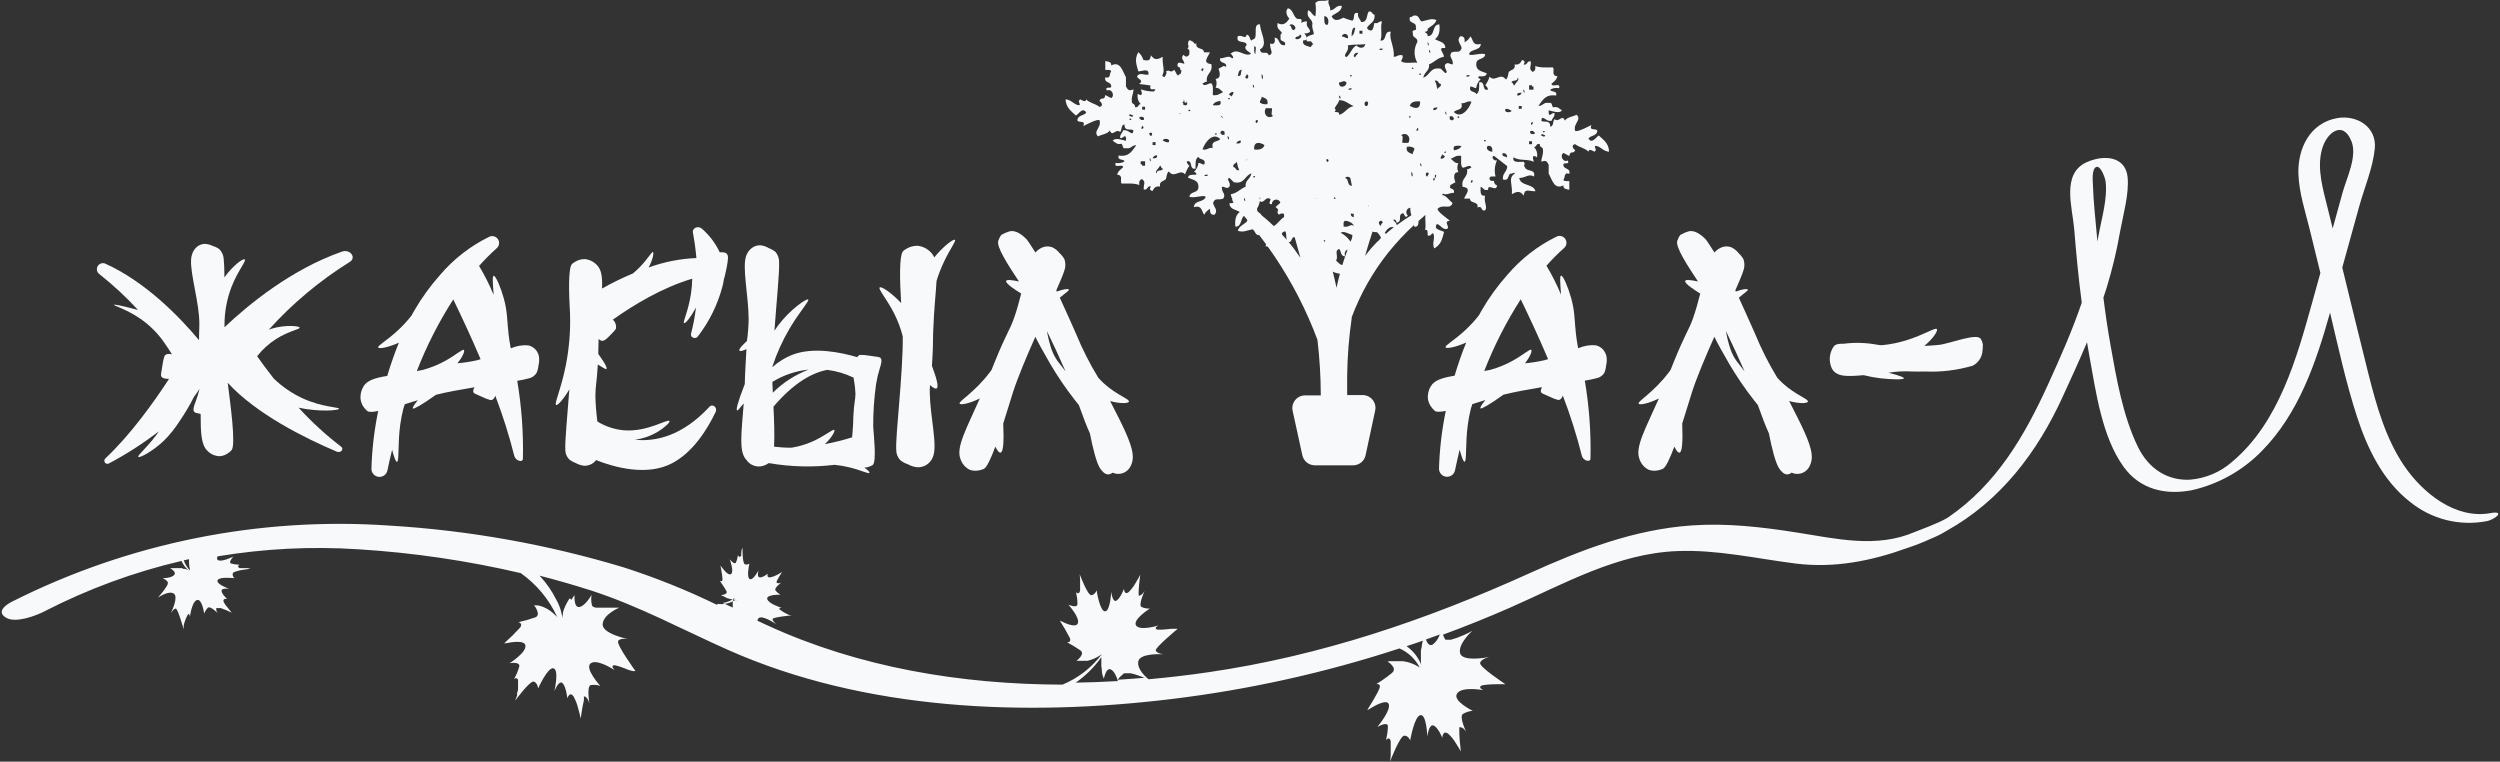 <?xml version="1.0" encoding="UTF-8"?> <svg xmlns="http://www.w3.org/2000/svg" width="814" height="248" viewBox="0 0 814 248" fill="none"><rect x="0" y="0" width="814" height="248" fill="#333333" stroke="none"/> <path d="M810.916 167.066C799.479 169.162 788.764 160.462 782.751 151.59C776.739 142.718 773.751 131.984 771.142 121.667C768.24 110.173 765.473 98.63 762.644 87.111L762.717 86.866C764.53 80.331 766.338 73.796 768.142 67.26C769.82 61.207 772.636 54.59 773.236 48.341C773.898 41.307 767.42 37.386 761.101 38.44C752.223 39.935 748.059 48.243 748.365 56.734C748.586 62.8 750.594 68.841 752.039 74.698C753.19 79.412 754.349 84.134 755.517 88.864C754.647 91.988 753.79 95.113 752.921 98.237C747.802 116.618 742.034 137.535 726.825 150.328C722.982 153.726 718.138 155.782 713.024 156.185C706.191 156.528 699.75 153.085 696.015 145.316C691.178 135.268 689.121 123.259 687.186 112.391C686.268 107.256 685.509 102.085 684.872 96.914C685.227 95.836 685.582 94.757 685.925 93.667C687.766 87.68 689.226 81.581 690.297 75.409C691.252 70.128 693.309 63.033 692.746 57.653C692.121 51.894 687.088 50.693 682.361 51.808C681.299 52.059 680.265 52.416 679.275 52.874C671.144 56.698 674.794 67.579 675.369 74.662C676.018 82.639 676.765 90.591 677.818 98.556C674.745 107.563 670.899 116.287 666.956 124.926C659.156 142.081 649.996 157.754 634.26 168.5C631.15 170.424 624.917 172.58 623.411 173.23C611.018 178.56 598.05 175.436 585.131 173.401C573.73 171.6 562.281 170.264 550.721 171.085C531.997 172.409 514.902 179.001 497.979 186.66C464.34 201.903 430.175 213.508 393.56 218.862C387.119 219.806 380.592 220.578 373.967 221.166C373.526 220.811 370.073 217.98 370.636 215.321C371.2 212.662 377.91 212.981 378.878 213.03C378.412 213.03 376.6 212.674 376.306 211.804C376.012 210.934 383.041 205.077 383.47 204.734H383.335H383.237H382.637H382.502H382.074H381.976H381.755H381.413H381.302C379.429 204.967 376.894 205.2 376.478 204.869C375.804 204.317 377.249 203.643 377.249 203.643C377.249 203.643 371.126 205.543 369.902 203.643C368.677 201.744 374.396 198.142 374.396 198.142C373.446 198.206 372.496 198.02 371.641 197.602C370.575 196.953 372.706 192.346 372.706 192.346C372.706 192.346 371.91 193.877 370.845 193.963H370.747C370.752 193.943 370.752 193.922 370.747 193.902C370.745 193.881 370.745 193.861 370.747 193.84C370.747 193.84 370.747 193.84 370.747 193.767C370.747 193.767 370.747 193.767 370.747 193.693V193.559V193.289C370.741 193.253 370.741 193.215 370.747 193.179V192.836C370.747 192.836 370.747 192.738 370.747 192.701V192.505C370.82 190.36 371.236 187.395 371.285 187.027C371.281 187.052 371.281 187.077 371.285 187.101C371.065 187.542 370.477 188.645 369.767 189.797C369.169 190.855 368.436 191.831 367.587 192.701C366.032 194.024 365.971 191.708 365.971 191.708C365.971 191.708 364.844 194.772 363.522 195.556C362.199 196.34 361.82 192.64 361.82 192.64C361.82 192.64 361.513 199.085 359.787 199.048C358.06 199.012 357.056 192.211 357.056 192.211C357.056 192.211 356.578 193.657 355.354 193.792C354.129 193.926 351.545 186.966 351.545 186.966C351.545 186.966 351.619 187.677 351.68 188.62C351.686 188.673 351.686 188.727 351.68 188.78C351.686 188.812 351.686 188.845 351.68 188.878C351.674 188.927 351.674 188.976 351.68 189.025V188.657C351.68 188.657 351.68 188.768 351.68 188.829V188.915C351.686 188.976 351.686 189.037 351.68 189.098V189.172C351.686 189.258 351.686 189.344 351.68 189.429C351.686 189.503 351.686 189.576 351.68 189.65V189.748C351.68 189.748 351.68 189.858 351.68 189.919V191.145C351.675 191.202 351.675 191.259 351.68 191.316V191.402C351.674 191.451 351.674 191.5 351.68 191.549V191.635C351.674 191.68 351.674 191.725 351.68 191.77C351.674 191.794 351.674 191.819 351.68 191.843C351.68 191.843 351.68 191.941 351.68 191.978C351.68 192.015 351.68 191.978 351.68 192.051C351.68 192.125 351.68 192.174 351.68 192.223C351.411 193.804 350.456 192.958 350.333 192.836C350.664 194.108 350.824 195.418 350.811 196.732C350.664 198.117 348.068 196.965 347.86 196.879C348.129 197.186 351.717 201.193 350.921 203.006C350.247 204.55 346.623 202.847 345.276 202.136H345.178H345.116C346.288 203.94 347.363 205.805 348.337 207.724C348.949 209.231 347.468 209.133 347.468 209.133C348.964 209.939 350.416 210.827 351.815 211.792C353.431 213.017 350.505 215.15 350.505 215.15H350.945H353.003H353.248H353.505H353.774H354.044L354.325 215.088L354.595 215.015L355.427 214.757C356.624 214.336 357.751 213.737 358.77 212.981C355.46 217.385 351.028 220.817 345.937 222.918C312.874 222.845 279.627 217.306 249.87 203.619L246.625 202.112C246.654 201.831 246.76 201.564 246.931 201.34C247.935 200.114 252.001 202.712 252.833 203.276C252.466 202.969 251.511 202.161 251.548 201.548C251.584 200.935 258.062 200.323 258.062 200.323H257.989H257.928H257.854H257.768H257.683H257.621H257.536H257.45H257.377L257.23 200.249H257.156H257.058H256.985C255.839 199.777 254.764 199.151 253.789 198.387C253.531 197.872 254.352 197.933 254.572 197.945C254.082 197.786 250.115 196.5 249.809 195.005C249.503 193.51 254.144 193.632 254.144 193.632C253.5 193.284 252.937 192.804 252.491 192.223C251.976 191.463 254.242 189.772 254.499 189.625C254.262 189.775 253.995 189.868 253.717 189.898C253.439 189.928 253.157 189.893 252.895 189.797V189.625V189.552V189.49V189.417V189.356V189.282V189.196C253.419 188.182 254.003 187.2 254.646 186.255C254.389 186.415 253.715 186.819 252.968 187.199C252.29 187.573 251.559 187.841 250.801 187.996C249.441 188.143 249.992 186.77 249.992 186.77C249.992 186.77 248.474 188.081 247.396 187.996C246.319 187.91 246.931 185.937 247.004 185.667C246.809 186.023 245.106 189.184 244.066 188.51C243.025 187.836 243.943 183.756 244.004 183.486C243.801 183.663 243.551 183.779 243.284 183.818C243.016 183.857 242.744 183.818 242.498 183.707C241.678 183.29 241.751 178.242 241.751 178.242C241.751 178.242 241.616 178.683 241.42 179.246V179.344C241.42 179.344 241.42 179.344 241.42 179.406V179.491V179.553V179.651C241.425 179.691 241.425 179.733 241.42 179.773C241.403 179.828 241.383 179.881 241.359 179.933V180.067V180.178V180.276V180.374C241.352 180.414 241.352 180.456 241.359 180.496C241.366 180.541 241.366 180.586 241.359 180.631V180.729V180.803V180.876C241.346 180.913 241.325 180.946 241.298 180.974C240.673 181.832 240.269 180.766 240.269 180.766C240.166 181.613 239.935 182.439 239.584 183.217C239.143 183.952 237.808 182.334 237.624 182.126C237.747 182.469 239.033 186.17 238.053 186.893C237.073 187.616 235.285 185.079 234.587 184.136C234.698 184.761 234.808 185.361 234.906 185.937C235.078 186.819 235.192 187.711 235.249 188.608C235.249 189.662 234.453 189.16 234.342 189.086C234.465 189.27 235.775 191.083 236.485 192.358C237.196 193.632 234.771 193.767 234.771 193.767L235.053 193.963H235.126H235.236L235.31 194.024L235.42 194.098H235.494L235.616 194.171L235.751 194.245L235.898 194.318L236.045 194.404L236.204 194.478L236.375 194.563C236.436 194.585 236.493 194.613 236.547 194.649L236.73 194.735L236.926 194.809L237.122 194.882H237.306L237.918 195.066C238.718 195.276 239.541 195.383 240.367 195.384H239.363C237.639 196.478 235.578 196.913 233.559 196.61C233.533 196.67 233.52 196.735 233.52 196.8C233.52 196.865 233.533 196.93 233.559 196.99C223.7 192.183 213.51 188.088 203.067 184.736C178.279 177.26 152.705 172.695 126.863 171.134C84.435 168.193 41.998 176.73 4.002 195.85C1.553 197.075 -1.166 199.293 2.006 201.144C5.178 202.994 11.729 200.457 14.46 199.061C28.608 191.773 43.599 186.259 59.095 182.641C59.632 183.861 60.44 184.943 61.459 185.802L61.263 185.667L61.091 185.569L60.993 185.508L60.81 185.41H60.699L60.516 185.336L60.381 185.275L60.197 185.214H60.063H59.891H59.769H59.573L59.352 184.981H59.144H58.985H58.789H58.605H58.397H55.789H55.36C55.36 184.981 57.675 186.206 56.67 187.26C55.666 188.314 52.923 188.241 52.923 188.241C53.586 188.497 54.172 188.919 54.626 189.466V189.552C54.631 189.584 54.631 189.617 54.626 189.65C54.633 189.682 54.633 189.715 54.626 189.748C54.626 189.748 54.626 189.834 54.626 189.87V190.005C54.626 190.005 54.626 190.103 54.626 190.152L54.552 190.311L54.479 190.483C54.458 190.544 54.429 190.601 54.393 190.655L54.295 190.838C54.258 190.902 54.217 190.964 54.172 191.022L54.05 191.218C54.013 191.282 53.972 191.344 53.928 191.402C53.89 191.472 53.845 191.538 53.793 191.598C53.755 191.668 53.71 191.734 53.658 191.794L53.511 192.002L53.364 192.211L53.217 192.407L53.07 192.603L52.923 192.787L52.764 192.971L52.617 193.167L52.47 193.35L52.323 193.51C52.28 193.56 52.239 193.614 52.201 193.669L52.078 193.816L51.956 193.963L51.846 194.098L51.748 194.22L51.662 194.318L51.589 194.392V194.453L51.503 194.563C51.809 194.343 54.846 192.272 56.524 193.228C58.201 194.184 56.009 198.828 55.593 199.735C55.838 199.318 56.536 198.191 57.222 198.154C57.907 198.117 59.671 204.538 59.818 204.893C59.812 204.869 59.812 204.844 59.818 204.82C59.819 204.799 59.819 204.779 59.818 204.759C59.823 204.738 59.823 204.717 59.818 204.697C59.823 204.673 59.823 204.648 59.818 204.624C59.823 204.591 59.823 204.558 59.818 204.526C59.825 204.493 59.825 204.46 59.818 204.428C59.818 204.428 59.818 204.366 59.818 204.33C59.818 204.293 59.818 204.33 59.818 204.256C59.818 204.183 59.818 204.256 59.818 204.158C59.818 204.06 59.818 204.158 59.818 204.085C59.812 204.027 59.812 203.97 59.818 203.913C59.812 203.889 59.812 203.864 59.818 203.839C59.812 203.803 59.812 203.766 59.818 203.729C59.823 203.697 59.823 203.664 59.818 203.631C60.099 202.363 60.569 201.144 61.214 200.016C61.789 199.624 61.838 200.85 61.838 200.85C61.838 200.85 62.426 195.948 64.116 195.372C65.806 194.796 66.479 199.808 66.479 199.808C66.741 199.077 67.159 198.412 67.704 197.86C68.439 197.235 70.692 199.428 70.937 199.673C70.732 199.449 70.579 199.182 70.49 198.892C70.401 198.602 70.378 198.295 70.422 197.994H71.488H71.561H71.635H71.72H71.806H71.904C73.12 198.423 74.31 198.922 75.468 199.489C75.247 199.244 74.672 198.583 74.108 197.835C73.603 197.285 73.171 196.671 72.823 196.009C72.431 194.784 73.704 194.956 73.949 195.005C73.692 194.76 72.235 193.461 72.137 192.407C72.039 191.353 74.586 191.708 74.586 191.708C74.586 191.708 70.288 190.201 70.839 188.939C71.39 187.677 76.337 188.253 76.337 188.253C76.105 188.068 75.931 187.822 75.833 187.542C75.736 187.262 75.719 186.961 75.786 186.672C76.08 185.741 81.603 185.189 81.603 185.189L80.439 184.969H80.317L80.17 184.981H80.06H79.925H79.741H79.582H79.46H79.35H78.945H78.835H78.7H78.529H78.406H78.309H78.211H78.125H78.002C76.937 184.417 78.002 183.854 78.002 183.854C77.049 183.855 76.101 183.718 75.186 183.449C74.292 183.07 75.835 181.391 75.994 181.219C75.798 181.305 71.88 183.241 70.851 182.273C70.582 182.016 70.631 181.611 70.851 181.146C85.97 178.622 101.329 177.849 116.625 178.842C134.457 179.946 152.165 182.545 169.563 186.611C174.713 190.244 178.807 195.178 181.429 200.911C180.701 200.135 179.902 199.429 179.041 198.803C178.772 198.619 178.49 198.448 178.221 198.289L177.951 198.142L177.67 197.994L177.388 197.86L177.106 197.737L176.837 197.615L176.58 197.517L176.323 197.431L176.078 197.345H176.017L175.686 197.235H175.6L175.392 197.173H175.294L175.086 197.112H174.988H174.792H174.657H174.486H174.363L173.874 197.014C173.874 197.014 176.384 200.225 174.278 201.021C172.485 201.649 170.657 202.173 168.804 202.59C168.804 202.59 170.432 202.92 169.318 204.379C167.697 206.153 165.984 207.842 164.187 209.439H164.555H164.628H164.738C166.391 209.096 170.861 208.324 171.082 210.199C171.412 212.503 165.926 215.934 165.926 215.934C165.926 215.934 169.355 215.346 169.085 216.963C168.706 218.389 168.137 219.757 167.396 221.031C167.555 220.946 168.853 220.259 168.681 222.073C168.681 222.073 168.681 222.208 168.681 222.281C168.674 222.301 168.674 222.323 168.681 222.343C168.681 222.343 168.681 222.441 168.681 222.502C168.681 222.563 168.681 222.502 168.681 222.588V222.735C168.681 222.735 168.681 222.796 168.681 222.82V222.992C168.685 223.02 168.685 223.049 168.681 223.078V223.262C168.681 223.262 168.681 223.262 168.681 223.335C168.687 223.421 168.687 223.507 168.681 223.592C168.681 223.592 168.681 223.592 168.681 223.654C168.681 223.715 168.681 223.801 168.681 223.874C168.681 223.948 168.681 223.874 168.681 223.96C168.676 224.021 168.676 224.083 168.681 224.144V224.254C168.681 224.254 168.681 224.377 168.681 224.438V224.536C168.667 224.599 168.646 224.66 168.62 224.72C168.626 224.752 168.626 224.785 168.62 224.818L168.547 225.063C168.547 225.149 168.547 225.247 168.449 225.345C168.448 225.365 168.448 225.386 168.449 225.406L168.375 225.614V225.712C168.375 225.712 168.375 225.823 168.375 225.884V225.982V226.153V226.239C168.375 226.239 168.375 226.362 168.375 226.411C168.057 227.33 167.775 228.016 167.738 228.138C168.02 227.759 172.637 221.448 173.861 221.938C175.086 222.428 175.221 224.144 175.221 224.144C175.221 224.144 178.343 217.135 180.205 217.6C182.066 218.066 180.609 224.573 180.498 225.075C180.645 224.707 182.029 221.276 183.192 222.465C184.356 223.654 184.723 227.366 184.723 227.366C184.723 227.366 185.482 224.916 186.756 226.778C187.415 227.969 187.913 229.243 188.238 230.565C188.654 232.011 188.96 233.371 189.07 233.922C189.07 233.922 189.07 233.922 189.07 233.983C189.07 234.069 189.07 234.118 189.07 234.118C189.07 234.118 189.511 230.442 190.123 227.991C190.129 227.938 190.129 227.885 190.123 227.832V227.685V227.55V227.428C190.129 227.391 190.129 227.354 190.123 227.317C190.123 227.317 190.123 227.244 190.123 227.219V227.158C190.118 227.13 190.118 227.101 190.123 227.072C190.118 227.04 190.118 227.007 190.123 226.974C190.118 226.95 190.118 226.925 190.123 226.901C190.123 226.901 190.123 226.901 190.123 226.84C190.118 226.815 190.118 226.79 190.123 226.766H190.381C191.495 227.183 191.899 229.057 191.899 229.057C191.899 229.057 190.968 223.47 192.328 223.078C193.372 222.887 194.448 222.972 195.45 223.323C195.45 223.323 190.332 217.723 192.254 216.044C194.177 214.365 199.602 217.858 200.153 218.213C199.92 217.968 198.928 216.988 199.736 216.632C200.287 216.399 202.957 217.417 204.904 218.225H205.026L205.173 218.287H205.284L205.504 218.372H205.614L205.749 218.434H205.847L205.969 218.495H206.055H206.19H206.312H206.422H206.496H206.582H206.643H206.729H206.827H206.912C206.912 218.495 200.569 209.783 201.267 208.692C201.965 207.601 204.549 208.092 204.549 208.092C204.549 208.092 195.977 206.4 196.222 203.19C196.467 199.98 201.622 197.86 201.622 197.86H201.402H201.059H200.887H200.679H200.447H200.202H199.944H199.883H199.614H199.32H199.002H198.671H198.34H195.205H194.875H194.569H194.275H194.005L193.773 197.798L193.54 197.737L193.332 197.651L193.148 197.553L193.001 197.455L192.891 197.345L192.805 197.223C192.78 197.176 192.759 197.127 192.744 197.075C192.464 195.961 192.423 194.8 192.622 193.669C192.462 193.951 190.54 197.345 188.642 197.639C186.744 197.933 187.074 193.767 187.074 193.767L186.695 194.282L186.584 194.441L186.352 194.76C186.354 194.788 186.354 194.817 186.352 194.845L186.229 195.017L186.058 195.286L185.482 194.784L185.384 194.956L185.237 195.176L185.14 195.335L185.042 195.495L184.931 195.691L184.809 195.887L184.735 196.034L184.637 196.193C184.597 196.277 184.552 196.359 184.503 196.438L184.356 196.72L184.233 196.977L184.086 197.272L183.988 197.492C183.942 197.588 183.902 197.686 183.866 197.786L183.756 198.019L183.646 198.325C183.646 198.399 183.584 198.472 183.56 198.558L183.462 198.852C183.462 198.852 183.462 198.975 183.401 199.036L183.327 199.306C183.327 199.306 183.327 199.453 183.327 199.526L183.254 199.833V200.041C183.254 200.151 183.254 200.261 183.192 200.359C183.198 200.429 183.198 200.498 183.192 200.568V200.874C183.198 200.943 183.198 201.013 183.192 201.082V201.229C183.107 200.862 183.021 200.494 182.923 200.127C182.605 198.435 182.009 196.808 181.16 195.311C179.723 192.435 177.88 189.781 175.686 187.432C181.18 188.845 186.625 190.409 192.022 192.125L192.524 192.284C208.063 197.321 222.17 204.991 237.037 211.608C281.549 231.386 333.655 233.383 381.413 227.612C406.643 224.553 431.514 219.033 455.67 211.13C458.517 212.379 460.844 214.574 462.258 217.343L461.952 217.159L461.646 216.975C460.453 216.26 459.149 215.747 457.789 215.456C457.458 215.395 457.14 215.333 456.809 215.297H456.491H456.172H455.854H454.164H453.907H453.662H453.429H453.319H453.099H452.988H452.78H452.633H452.45H452.315L451.801 215.407C451.801 215.407 455.168 217.429 453.258 219.083C451.347 220.737 448.127 222.759 448.127 222.759C448.127 222.759 449.853 222.416 449.106 224.254C448.359 226.092 445.433 230.822 445.225 231.128H445.286H445.359H445.433L445.531 231.055C447.123 230.038 451.396 227.514 452.143 229.18C453.037 231.165 448.764 236.312 448.47 236.704C448.727 236.557 451.764 234.841 451.898 236.41C451.882 237.951 451.664 239.484 451.249 240.968C451.249 240.968 452.474 239.522 452.817 241.409C452.823 241.479 452.823 241.548 452.817 241.617C452.823 241.642 452.823 241.667 452.817 241.691C452.817 241.691 452.817 241.789 452.817 241.85C452.817 241.912 452.817 241.85 452.817 241.936C452.811 241.985 452.811 242.034 452.817 242.083V242.181C452.817 242.181 452.817 242.291 452.817 242.34V243.566C452.811 243.602 452.811 243.64 452.817 243.676V243.872C452.817 243.872 452.817 243.946 452.817 243.982V244.191C452.81 244.223 452.81 244.256 452.817 244.289C452.817 244.375 452.817 244.46 452.817 244.546C452.817 244.656 452.817 244.754 452.817 244.852V244.926C452.817 244.999 452.817 245.073 452.817 245.147V245.245C452.811 245.31 452.811 245.375 452.817 245.441C452.811 245.477 452.811 245.514 452.817 245.551C452.817 245.612 452.817 245.673 452.817 245.735C452.81 245.767 452.81 245.8 452.817 245.833C452.817 245.833 452.817 245.955 452.817 246.017C452.731 246.972 452.633 247.72 452.621 247.891C452.841 247.328 455.842 239.583 457.213 239.534C458.585 239.485 459.16 241.078 459.16 241.078C459.16 241.078 460.495 233.15 462.503 232.844C464.511 232.538 464.732 239.841 464.732 239.841C464.732 239.841 465.234 235.552 466.789 236.238C468.344 236.924 469.606 240.257 469.606 240.257C469.606 240.257 469.728 237.598 471.504 238.885C472.469 239.745 473.295 240.75 473.953 241.863C474.749 243.088 475.41 244.228 475.667 244.705V244.791C475.667 244.375 475.19 241.054 475.153 238.603V238.052V237.672C475.159 237.635 475.159 237.598 475.153 237.562V237.5C475.148 237.468 475.148 237.435 475.153 237.402C475.146 237.37 475.146 237.337 475.153 237.304V237.243C475.153 237.243 475.153 237.182 475.153 237.157V237.096C475.159 237.072 475.159 237.047 475.153 237.022C475.147 236.998 475.147 236.973 475.153 236.949C475.159 236.925 475.159 236.9 475.153 236.875C475.153 236.826 475.153 236.826 475.153 236.777L475.288 236.777C476.451 236.716 477.308 238.137 477.406 238.321C477.259 238.003 475.067 233.42 476.292 232.489C477.271 231.888 478.379 231.531 479.525 231.447C479.525 231.447 472.887 228.224 474.394 225.847C475.9 223.47 482.28 224.622 482.966 224.683C482.708 224.573 481.435 224.021 482.145 223.36C482.635 222.918 485.586 222.796 487.778 222.771H490.166C489.774 222.514 481.521 217.073 481.925 215.811C482.329 214.549 484.447 214.059 484.974 213.912C483.909 214.12 475.986 215.554 475.386 212.601C474.786 209.648 478.925 205.812 479.414 205.371L479.255 205.457L479.133 205.518L478.998 205.604L478.827 205.702L478.618 205.812L478.386 205.935L478.129 206.07L477.871 206.204H477.81C477.724 206.257 477.634 206.302 477.541 206.339L477.247 206.474L476.929 206.633L476.598 206.78L476.28 206.927H476.206L475.888 207.087H475.814L475.484 207.234L475.141 207.381L474.798 207.516L474.455 207.663H474.394L474.063 207.785H474.002L473.671 207.908H473.61L473.279 208.018L472.949 208.128L472.63 208.226L472.336 208.3H472.055H471.798H471.54H471.038H470.867C470.818 208.309 470.769 208.309 470.72 208.3L470.598 208.226C470.558 208.191 470.525 208.15 470.5 208.104C470.222 207.645 470 207.156 469.838 206.646C477.235 203.925 484.541 200.98 491.758 197.811C509.269 190.115 526.609 180.165 546.153 179.43C559.17 178.916 571.869 181.881 584.727 183.498C597.193 185.042 609.218 182.69 621.023 178.425C621.149 178.396 621.272 178.355 621.39 178.303C623.891 177.466 626.344 176.492 628.738 175.387C630.44 174.717 632.079 173.897 633.636 172.936C651.343 163.133 663.332 147.313 671.597 129.215C674.304 123.308 677.022 117.414 679.533 111.435C679.778 112.93 680.035 114.425 680.304 115.92C682.41 127.475 684.382 142.228 691.423 151.958C696.885 159.53 705.236 161.197 713.588 159.628C722.328 157.666 730.305 153.189 736.536 146.75C748.427 134.655 754.096 118.125 758.664 101.779C761.358 113.126 763.844 124.62 767.444 135.685C770.848 146.137 775.869 156.516 784.686 163.39C788.128 166.194 792.14 168.211 796.442 169.301C800.745 170.391 805.233 170.528 809.594 169.701C812.459 169.186 815.9 166.147 810.916 167.066ZM182.592 202.394C182.598 202.418 182.598 202.443 182.592 202.467V202.394ZM365.616 219.549L365.701 219.438C365.733 219.403 365.77 219.374 365.812 219.353L365.946 219.279L366.093 219.218H366.277H366.473H367.281H367.538H367.808H368.089L368.359 219.279L368.628 219.34H368.689L368.971 219.414L369.265 219.5L369.571 219.585L369.865 219.683L370.159 219.781L370.44 219.867L370.722 219.965L370.992 220.063L371.261 220.161L371.518 220.259L371.751 220.345L371.971 220.431L372.192 220.504L372.375 220.578L372.547 220.652H372.694H372.804H372.902H372.975C369.971 220.921 366.959 221.146 363.938 221.325C364.398 220.653 364.964 220.061 365.616 219.573V219.549ZM358.599 213.949C358.606 214.006 358.606 214.063 358.599 214.12C358.599 214.194 358.599 214.255 358.599 214.316C358.593 214.41 358.593 214.504 358.599 214.598C358.593 214.667 358.593 214.737 358.599 214.807V215.088C358.599 215.088 358.599 215.199 358.599 215.26C358.599 215.358 358.599 215.456 358.599 215.554C358.599 215.652 358.599 215.701 358.599 215.775V216.056C358.594 216.134 358.594 216.212 358.599 216.289V216.559V216.779C358.605 216.873 358.605 216.967 358.599 217.061C358.599 217.147 358.599 217.233 358.66 217.318C358.721 217.404 358.66 217.502 358.721 217.6C358.783 217.698 358.721 217.76 358.721 217.845V218.005V218.139L358.783 218.348C358.777 218.409 358.777 218.47 358.783 218.532V218.691C358.788 218.744 358.788 218.797 358.783 218.85L358.856 219.083C358.856 219.083 358.856 219.193 358.856 219.255V219.377C358.856 219.463 358.917 219.549 358.954 219.647C358.971 219.705 358.991 219.762 359.015 219.818C359.011 219.847 359.011 219.876 359.015 219.904L359.125 220.235C359.153 220.285 359.174 220.338 359.187 220.394C359.26 220.578 359.321 220.762 359.395 220.933C359.468 221.105 360.044 217.257 361.673 217.968C362.897 218.519 363.681 220.688 363.987 221.754C359.432 222.024 354.84 222.195 350.26 222.269C353.505 220.016 356.328 217.208 358.599 213.973V213.949ZM239.363 194.6L239.216 194.747L239.106 194.882L239.045 194.968L238.947 195.115L238.873 195.201L238.788 195.36V195.458C238.766 195.515 238.738 195.568 238.702 195.617C238.7 195.658 238.7 195.699 238.702 195.74L238.641 195.887V195.985C238.615 196.04 238.594 196.097 238.579 196.156C238.579 196.156 238.579 196.242 238.579 196.291C238.579 196.34 238.579 196.414 238.579 196.463C238.574 196.512 238.574 196.561 238.579 196.61V196.781C238.575 196.826 238.575 196.871 238.579 196.916C238.572 196.981 238.572 197.047 238.579 197.112C238.579 197.112 238.579 197.223 238.579 197.272V197.455C238.579 197.517 238.579 197.566 238.579 197.627C238.579 197.688 238.579 197.688 238.579 197.725C238.574 197.757 238.574 197.79 238.579 197.823L235.334 196.316C236.81 196.128 238.205 195.534 239.363 194.6ZM61.801 185.238C61.801 185.312 61.801 185.398 61.801 185.484C61.801 185.569 61.801 185.643 61.801 185.729C60.931 184.777 60.261 183.66 59.83 182.445L61.544 182.065V182.396C61.544 182.653 61.544 182.923 61.544 183.192C61.56 183.881 61.646 184.567 61.801 185.238ZM463.226 208.741C463.22 208.79 463.22 208.839 463.226 208.888L463.152 209.096C463.129 209.188 463.101 209.278 463.066 209.366C463.066 209.366 463.066 209.488 463.066 209.562C463.066 209.635 463.066 209.684 463.005 209.746C462.944 209.807 463.005 209.893 463.005 209.966L462.932 210.211V210.371C462.928 210.436 462.928 210.501 462.932 210.567L462.858 210.849L462.785 211.179L462.711 211.486C462.711 211.596 462.711 211.706 462.65 211.817C462.589 211.927 462.65 211.988 462.65 212.074C462.644 212.18 462.644 212.286 462.65 212.393C462.644 212.482 462.644 212.572 462.65 212.662C462.644 212.772 462.644 212.883 462.65 212.993C462.656 213.079 462.656 213.165 462.65 213.25C462.656 213.361 462.656 213.471 462.65 213.581V213.814C462.644 213.912 462.644 214.01 462.65 214.108V214.39C462.644 214.496 462.644 214.602 462.65 214.708C462.65 214.782 462.65 214.856 462.65 214.929C462.65 215.003 462.65 215.137 462.65 215.248C462.657 215.317 462.657 215.387 462.65 215.456C462.656 215.558 462.656 215.66 462.65 215.762C462.645 215.828 462.645 215.893 462.65 215.958C462.665 216.062 462.685 216.164 462.711 216.265L462.809 216.62C461.853 214.109 460.169 211.941 457.972 210.395C459.846 209.783 461.732 209.17 463.593 208.484C463.226 208.618 463.213 208.68 463.189 208.741H463.226ZM466.52 209.868C465.369 210.518 464.658 209.292 464.279 208.214C465.785 207.687 467.291 207.136 468.797 206.584C468.376 207.888 467.569 209.034 466.483 209.868H466.52ZM682.655 54.32C682.72 54.309 682.786 54.309 682.851 54.32C684.137 54.32 685.447 57.996 685.57 59.014C686.292 64.577 684.247 71.267 683.28 76.671C683.157 77.32 683.047 77.982 682.912 78.632L682.802 77.333C682.312 71.684 681.639 65.949 681.455 60.276C681.431 59.05 680.941 54.86 682.655 54.32ZM757.966 68.081C756.46 61.893 754.292 55.092 756.007 48.708C757.439 43.231 762.864 38.905 765.656 46.062C767.567 50.963 764.064 57.935 762.73 62.751L759.521 74.38C759.007 72.248 758.48 70.177 757.966 68.081Z" fill="#F8F9FA"></path> <path d="M597.842 121.495C599.605 122.72 603.022 122.475 606.806 122.157C608.627 122.616 610.476 122.956 612.341 123.174C615.5 123.541 619.835 123.701 619.921 123.174C619.921 122.916 618.99 122.414 614.925 121.36C617.452 120.937 620.02 120.801 622.578 120.956C624.917 121.042 624.966 120.956 626.815 120.956C632.052 121.192 637.291 120.554 642.318 119.069C643.13 118.653 643.834 118.053 644.374 117.317C644.914 116.581 645.275 115.729 645.428 114.829C645.558 113.949 645.624 113.06 645.624 112.17C645.526 111.551 645.31 110.956 644.988 110.418C643.849 108.2 634.799 111.949 631.236 112.305C630.011 112.427 628.395 112.55 626.558 112.636C629.374 110.307 631.077 107.734 630.636 107.134C630.195 106.533 626.46 109.009 620.68 110.81C618.073 111.618 615.389 112.152 612.671 112.403C612.047 112.403 611.447 112.268 610.847 112.17C607.385 111.566 603.852 111.479 600.365 111.913C599.85 111.913 597.805 111.815 597.119 112.734C596.461 113.646 596.027 114.701 595.855 115.813C595.683 116.924 595.776 118.061 596.128 119.13C596.381 120.106 596.993 120.951 597.842 121.495Z" fill="#F8F9FA"></path> <path d="M533.797 149.445C534.043 150.206 534.438 150.911 534.96 151.517C535.481 152.123 536.119 152.618 536.834 152.974C537.406 153.171 538.005 153.274 538.61 153.281C539.572 153.265 540.521 153.057 541.402 152.668C542.369 152.239 543.741 149.249 545.161 145.426C545.871 146.811 546.386 147.46 546.863 147.375C547.68 147.211 547.97 144.054 547.733 137.902C549.08 133.663 550.268 129.656 550.917 127.658C552.509 122.757 555.313 116.115 558.191 109.658C559.244 111.851 560.885 114.743 563.003 118.419C565.393 122.497 568.052 126.41 570.963 130.134C571.526 130.857 571.979 131.433 572.359 131.886C572.359 131.886 572.359 131.996 572.42 132.045C573.73 135.721 574.869 138.736 575.959 141.125C576.841 145.598 578.09 150.928 579.425 152.717C579.792 153.219 580.723 154.494 581.947 154.469C582.46 154.422 582.946 154.222 583.343 153.893C584.371 154.372 585.543 154.437 586.618 154.077C587.693 153.717 588.59 152.958 589.123 151.957C589.785 150.755 590.051 149.374 589.882 148.012C589.564 144.042 586.086 137.523 582.535 130.575C585.707 131.469 588.437 131.408 588.658 130.771C588.939 129.938 584.776 128.688 580.576 124.901C579.911 124.305 579.281 123.671 578.69 123.002C575.914 118.445 573.502 113.676 571.477 108.739C569.836 104.965 569.738 104.928 568.44 101.938C567.669 100.173 566.909 98.507 566.162 96.926C567.975 95.37 569.273 94.635 569.089 94.279C568.906 93.924 567.301 94.145 565.195 94.929L565.011 94.561C566.236 91.804 567.167 89.586 567.595 88.263C568.073 87.048 568.108 85.703 567.693 84.464C567.279 83.699 566.737 83.011 566.089 82.43C565.463 81.615 564.653 80.96 563.726 80.519C562.886 80.214 561.976 80.159 561.105 80.359C559.977 80.668 558.972 81.319 558.227 82.222C556.574 79.551 555.546 78.141 555.546 78.141C555.546 78.141 552.46 74.465 549.631 75.384C548.774 75.637 547.951 75.995 547.182 76.45C547.182 76.45 546.741 76.745 546.129 78.386C545.418 80.31 549.276 86.216 552.864 91.645C549.802 90.983 548.847 91.106 548.7 91.461C548.345 92.307 552.227 94.745 553.598 95.578C552.913 98.274 552.166 101.056 551.247 103.617C549.692 107.967 548.994 107.955 544.892 118.064C544.463 119.118 544.169 119.841 543.949 120.429L543.447 121.127C538.377 127.891 533.075 130.661 533.552 131.433C533.871 131.959 536.663 131.433 540.128 129.754C535.708 139.704 532.316 145.647 533.797 149.445ZM567.975 120.858C565.967 118.088 564.705 117.182 563.456 113.738C562.803 111.795 562.304 109.804 561.962 107.783C563.873 111.716 566.003 116.262 567.975 120.796V120.858Z" fill="#F8F9FA"></path> <path d="M522.348 121.446C522.669 120.699 522.868 119.904 522.935 119.093C523.173 118.136 523.227 117.142 523.095 116.165C522.926 115.329 522.556 114.546 522.017 113.886C521.363 113.116 520.463 112.596 519.47 112.415C517.556 112.276 515.638 112.612 513.886 113.395C513.825 113.126 513.763 112.869 513.69 112.599C513.421 111.067 513.237 109.719 513.114 108.592C512.6 104.07 512.808 101.546 511.584 97.11C510.604 93.545 508.939 89.623 508.277 89.758C507.824 89.856 507.984 91.866 508.277 95.959C506.926 92.698 505.338 89.54 503.526 86.511C505.35 84.455 507.292 82.508 509.343 80.678C509.725 80.314 509.967 79.827 510.025 79.302C510.083 78.778 509.955 78.249 509.662 77.81C509.37 77.371 508.932 77.049 508.425 76.901C507.919 76.753 507.376 76.789 506.894 77.002C500.718 80.007 495.235 84.263 490.791 89.501C487.639 93.037 484.853 96.884 482.476 100.983C482.158 101.546 481.827 102.11 481.508 102.71C480.203 104.368 478.774 105.924 477.235 107.367C473.463 110.896 470.377 112.489 470.671 113.065C470.965 113.641 473.904 113.065 477.394 111.533C476.01 114.915 474.749 118.554 473.622 122.328C469.606 123.002 466.973 123.787 465.846 125.821C465.061 127.108 464.745 128.628 464.952 130.122C465.081 130.693 465.282 131.245 465.552 131.764C465.978 132.528 466.534 133.212 467.193 133.786C467.671 134.19 468.993 134.153 470.745 133.786C469.464 139.983 468.726 146.281 468.54 152.607C468.541 153.257 468.781 153.883 469.214 154.366C469.648 154.849 470.245 155.155 470.89 155.225C471.535 155.295 472.183 155.124 472.71 154.745C473.237 154.366 473.606 153.805 473.745 153.171C474.186 151.026 474.7 148.747 475.263 146.382C475.361 146.787 475.471 147.154 475.569 147.497C475.9 148.588 476.439 150.389 476.867 150.328C477.639 150.242 477.051 144.532 477.945 138.074C478.163 136.466 478.47 134.87 478.863 133.295C478.863 133.295 478.863 133.295 478.863 133.222C479.035 132.683 479.219 132.131 479.39 131.58C480.896 131.127 482.366 130.673 483.651 130.257C482.317 131.898 481.79 132.805 482.084 132.989C482.378 133.173 485.023 131.764 489.529 128.504C493.203 127.597 497.636 126.801 502.093 126.054C501.738 126.703 501.493 127.389 501.861 127.83C502.02 128.026 502.253 128.198 504.775 129.264C505.591 129.667 506.444 129.991 507.322 130.232C508.143 130.232 508.608 129.595 508.853 128.786C511.307 135.192 513.376 141.739 515.049 148.392C515.441 149.96 517.805 150.72 517.866 149.286C518.051 140.796 517.432 132.307 516.017 123.934C517.323 123.729 518.619 123.459 519.899 123.125C520.398 123.021 520.871 122.82 521.292 122.532C521.712 122.243 522.071 121.874 522.348 121.446ZM496.522 118.297C498.065 116.361 498.971 114.315 498.579 113.91C498.187 113.506 496.13 115.43 492.628 117.402C490.307 118.695 487.84 119.707 485.28 120.417C484.594 120.564 483.921 120.686 483.272 120.797C486.444 112.639 490.423 104.819 495.15 97.454C497.526 102.355 500.783 109.217 504.065 116.937C503.636 117.072 503.22 117.182 502.84 117.292C500.758 117.765 498.648 118.101 496.522 118.297Z" fill="#F8F9FA"></path> <path d="M350.321 37.631C351.423 36.896 352.574 34.788 353.676 36.675C352.966 37.705 350.933 37.435 350.799 39.126C350.994 40.217 353.615 38.881 352.721 41.05C354.129 40.364 357.105 38.746 357.999 39.126C358.783 41.577 355.77 42.63 357.509 44.407C358.734 43.758 360.595 43.648 361.354 42.496C362.273 44.738 363.191 41.711 364.71 42.974C365.383 42.361 364.918 40.621 366.142 40.523C366.044 42.974 368.298 41.748 369.032 42.447C368.922 42.814 369.032 43.39 368.542 43.402C367.551 43.121 367.171 42.177 365.665 42.447C365.457 43.353 364.636 43.672 364.71 44.897C365.603 45.351 366.314 43.451 366.632 44.897V45.853C365.665 45.657 363.069 44.628 362.309 45.853C363.167 46.27 363.534 47.189 365.187 46.809C365.701 47.262 365.334 48.586 366.632 48.255C368.383 48.561 368.469 47.213 369.987 47.287C368.628 48.966 367.808 51.184 364.232 50.644C363.73 52.433 365.848 51.588 366.142 52.568C365.279 53.075 364.258 53.245 363.277 53.046C362.53 55.068 365.726 53.132 365.665 54.492C364.918 55.178 363.999 55.717 363.754 56.881C365.885 57.078 364.55 58.916 365.187 59.773C367.281 59.773 369.51 59.614 370.943 60.251C370.808 59.148 371.065 58.45 371.91 58.327C373.135 59.479 372.351 59.553 372.388 61.685C373.857 62.04 373.306 60.374 374.775 60.729C374.249 61.415 374.261 61.955 375.265 62.175C375.694 61.33 376.147 60.496 377.714 60.729C377.347 58.928 378.939 59.099 379.625 58.278C379.894 57.421 379.87 56.293 380.592 55.828C382.282 58.278 384.266 54.774 385.858 56.783C386.182 55.756 386.67 54.788 387.303 53.916C386.923 53.916 385.846 52.323 386.825 52.47C388.38 52.47 387.156 55.325 389.274 54.921C389.274 53.291 389.115 51.576 390.229 51.086C390.548 52.201 392.752 51.441 392.14 53.536C391.234 53.647 391.087 52.997 390.229 53.058C390.097 54.157 389.586 55.176 388.784 55.938C389.311 56.06 389.936 56.734 389.274 56.894C388.05 56.894 386.935 56.808 386.825 57.862C388.356 58.572 390.499 58.634 390.181 61.219C389.972 62.935 387.388 62.273 387.303 64.099C389.262 64.601 391.919 63.327 392.581 64.099C392.03 65.949 388.797 65.116 388.736 67.456C391.43 66.697 391.185 68.804 392.091 69.907C392.514 69.08 393.186 68.406 394.013 67.983C393.879 69.209 394.185 70.054 395.458 69.907C396.769 68.522 395.177 67.358 394.969 66.072C395.703 64.136 396.622 65.373 398.336 64.626C399.267 62.922 397.699 62.886 397.846 60.79C399.071 60.79 399.34 61.685 400.295 60.79C400.969 59.406 398.997 58.34 400.295 57.911C400.785 58.376 401.263 58.854 401.74 59.344C405.341 60.08 405.218 57.078 407.496 56.465C406.847 58.719 405.377 58.609 405.573 60.79C403.834 61.452 402.891 62.898 400.773 63.241C400.793 63.768 400.963 64.278 401.263 64.712C401.091 64.895 401.263 65.3 401.606 65.937C401.471 66.121 401.091 66.207 400.32 66.145C400.32 68.228 402.426 68.192 403.675 69.025C402.451 69.87 401.985 71.475 402.242 73.816C404.361 73.816 403.847 71.206 405.047 70.287L406.186 71.684C406.101 71.752 406.032 71.838 405.984 71.935C405.935 72.032 405.908 72.139 405.904 72.248C404.863 73.118 403.455 73.669 403.026 75.127C404.777 75.74 405.635 75.127 407.826 74.649C408.733 75.103 408.598 76.622 410.018 76.573C410.765 77.529 411.525 78.546 412.296 79.612C412.187 79.775 412.093 79.947 412.014 80.127C412.278 80.216 412.548 80.286 412.823 80.335C413.57 81.376 414.329 82.455 415.088 83.594C420.753 92.036 425.409 101.112 428.962 110.638C429.673 116.645 430.037 122.688 430.052 128.737H424.934C424.314 128.735 423.703 128.873 423.144 129.14C422.585 129.406 422.093 129.795 421.704 130.277C421.315 130.759 421.039 131.322 420.896 131.925C420.754 132.528 420.748 133.155 420.88 133.761L424.04 148.22C424.241 149.15 424.754 149.982 425.494 150.58C426.233 151.177 427.155 151.503 428.105 151.504H440.584C441.533 151.505 442.454 151.179 443.192 150.581C443.93 149.983 444.44 149.15 444.637 148.22L447.759 133.663C447.889 133.058 447.882 132.431 447.738 131.829C447.595 131.227 447.319 130.665 446.93 130.183C446.542 129.702 446.051 129.313 445.493 129.046C444.935 128.779 444.325 128.64 443.706 128.639H438.636C438.636 128.406 438.636 128.173 438.636 127.928C438.636 126.139 438.636 124.252 438.636 122.34C438.712 116.09 439.203 109.851 440.106 103.666C440.106 103.543 440.106 103.433 440.106 103.311C442.924 95.744 446.916 88.668 451.935 82.344C454.531 79.104 457.368 76.065 460.421 73.252C460.457 73.443 460.482 73.635 460.495 73.828C461.719 73.951 461.866 73.019 461.879 71.941C462.687 71.206 463.434 70.569 464.083 70.005C464.103 70.045 464.128 70.082 464.156 70.115C463.863 71.623 464.45 73.424 463.973 74.87C465.075 74.404 464.818 76.267 464.83 76.585C465.932 77.357 466.189 75.36 466.765 76.156C467.291 77.897 466.201 79.073 466.973 80.886C469.422 79.551 469.593 77.468 470.193 75.519C469.042 74.858 466.642 74.772 467.842 72.946C469.067 73.118 469.753 75.066 471.271 74.453C472.153 73.791 469.789 72.002 472.128 71.88C470.904 70.924 468.112 68.976 468.063 68.008C469.863 66.231 472.19 68.449 472.961 66.084C471.81 65.238 470.916 63.633 469.532 63.498C469.665 63.358 469.78 63.202 469.875 63.033C470.916 63.707 472.055 62.714 473.402 62.788C473.647 61.477 472.569 61.501 471.92 61.109C471.985 61.116 472.051 61.116 472.116 61.109C472.131 60.804 472.172 60.5 472.239 60.202C472.741 60.129 473.206 59.577 473.879 59.393C473.439 58.168 472.961 56.097 474.835 56.036C474.623 55.586 474.513 55.094 474.513 54.596C474.513 54.098 474.623 53.607 474.835 53.156C473.61 53.156 473.157 52.274 472.385 51.71C473.426 51.306 474.026 50.485 475.753 50.755C475.814 52.139 475.484 53.892 476.231 54.59C477.076 54.725 478.618 53.242 479.108 54.59C478.496 54.59 478.447 55.203 477.663 55.068C478.141 57.947 475.618 57.813 476.231 60.827C479.39 61.207 477.235 63.192 476.708 64.675H478.631C478.631 66.427 481.447 65.373 481.08 67.542C482.892 66.856 481.998 68.865 483.529 68.51C484.484 67.42 483.027 65.827 483.529 63.707C481.815 63.989 482.072 62.285 482.096 60.827C483.015 61.035 482.966 62.2 484.545 61.795C484.313 59.479 487.301 62.751 487.423 60.349C487.116 60.268 486.85 60.078 486.674 59.814C486.498 59.55 486.425 59.23 486.468 58.916C485.709 58.916 484.803 58.916 485.023 57.947C485.109 57.237 486.248 57.506 486.946 57.47C486.501 55.706 486.67 53.843 487.423 52.188C486.431 52.617 485.268 50.963 486.468 50.755C487.901 51.87 489.358 52.972 490.778 54.112C490.705 55.962 489.15 56.33 489.333 58.425C491.403 59.063 490.852 57.065 491.783 56.514C492.615 56.698 493.007 55.803 493.228 56.514C490.901 57.898 492.579 60.19 492.26 63.229C493.999 62.224 494.979 62.102 496.105 63.707C496.46 61.256 497.452 62.248 499.938 62.273C499.314 59.7 495.113 60.705 494.66 57.947C496.803 57.947 497.636 56.453 499.461 57.47C500.11 54.896 497.109 55.987 496.583 54.59C495.738 53.61 496.938 53.647 496.105 52.666C494.562 52.666 492.432 53.144 492.75 51.233C495.199 52.519 496.828 51.6 499.461 52.666C498.885 51.355 498.946 50.13 500.416 51.233C500.554 50.638 500.539 50.018 500.372 49.43C500.205 48.843 499.891 48.308 499.461 47.875C500.416 47.875 500.073 46.564 501.383 46.919C501.236 47.85 502.02 47.863 502.338 48.353C502.669 50.277 501.873 51.086 501.861 52.666C503.257 52.127 503.636 52.384 504.249 53.634V56.514C505.314 58.34 506.024 61.942 509.049 60.349C508.902 61.575 510.053 61.575 510.971 61.795V58.989C510.249 58.903 509.196 59.161 509.049 58.499C509.722 57.898 509.049 55.975 510.971 56.587C511.425 54.529 509.073 55.288 509.049 53.708C508.853 52.556 511.229 53.965 510.494 52.262C508.743 52.997 507.837 50.51 509.049 49.811C509.759 50.068 510.273 50.522 510.971 50.779C511.29 48.733 512.343 50.424 512.882 48.855C512.061 48.426 511.559 47.091 512.882 46.944C514.106 47.973 516.078 48.169 517.205 49.395C517.278 48.169 518.833 49.26 519.127 49.395C520.352 48.757 518.601 47.618 519.605 47.483C521.393 47.765 521.956 49.284 523.915 49.395C523.829 46.613 522.042 45.522 520.56 44.113C519.458 44.861 518.307 46.956 517.205 45.081C517.915 44.04 519.96 44.309 520.082 42.63C519.886 41.54 517.266 42.888 518.16 40.707C516.751 41.393 513.776 43.01 512.882 42.63C512.098 40.18 515.111 39.126 513.372 37.349C512.147 37.999 510.298 38.109 509.526 39.273C508.608 37.018 507.69 40.045 506.171 38.795C505.51 39.395 505.963 41.136 504.738 41.246C504.836 38.795 502.595 40.02 501.861 39.322C501.959 38.942 501.861 38.378 502.338 38.366C503.342 38.636 503.71 39.592 505.216 39.322C505.424 38.403 506.245 38.097 506.171 36.871C505.277 36.418 504.567 38.305 504.249 36.871V35.915C505.216 36.111 507.812 37.141 508.571 35.915C507.714 35.487 507.347 34.568 505.694 34.947C505.179 34.506 505.547 33.183 504.249 33.514C502.497 33.195 502.412 34.555 500.893 34.469C502.253 32.791 503.073 30.573 506.649 31.112C507.163 29.323 505.032 30.169 504.738 29.188C505.606 28.679 506.631 28.509 507.616 28.71C508.351 26.688 505.167 28.637 505.167 27.277C505.914 26.578 506.832 26.051 507.077 24.826C504.947 24.642 506.281 22.792 505.645 21.946C503.563 21.946 501.334 22.106 499.889 21.468C500.024 22.559 499.767 23.27 498.934 23.38C497.709 22.228 498.481 22.155 498.444 20.023C496.975 19.667 497.526 21.346 496.056 20.991C496.583 20.292 496.571 19.765 495.566 19.545C495.138 20.39 494.685 21.211 493.179 20.991C493.534 22.792 491.954 22.608 491.256 23.441C490.999 24.299 491.011 25.439 490.301 25.892C488.611 23.441 486.627 26.958 485.023 24.936C484.703 25.969 484.215 26.942 483.578 27.816C483.97 27.816 485.035 29.396 484.068 29.25C482.5 29.25 483.725 26.394 481.619 26.799C481.619 28.441 481.766 30.156 480.651 30.646C480.333 29.531 478.141 30.279 478.741 28.196C479.647 28.085 479.794 28.735 480.651 28.674C480.783 27.575 481.294 26.556 482.096 25.794C481.57 25.684 480.945 25.01 481.619 24.838C482.843 24.912 483.945 24.924 484.068 23.87C482.525 23.172 480.394 23.098 480.7 20.513C480.908 18.797 483.492 19.471 483.578 17.633C481.619 17.143 478.961 18.417 478.312 17.633C478.863 15.795 482.096 16.628 482.145 14.275C479.451 15.047 479.696 12.94 478.79 11.825C478.374 12.657 477.699 13.332 476.867 13.749C477.002 12.523 476.696 11.678 475.435 11.825C474.112 13.209 475.704 14.373 475.912 15.672C475.19 17.608 474.271 16.359 472.545 17.106C471.614 18.809 473.181 18.846 473.034 20.954C471.81 20.954 471.553 20.047 470.585 20.954C469.912 22.326 471.896 23.404 470.585 23.821C470.096 23.355 469.618 22.878 469.153 22.387C465.54 21.665 465.663 24.667 463.385 25.267C464.034 23.012 465.503 23.135 465.307 20.954C467.046 20.28 467.989 18.834 470.108 18.503C470.279 17.278 467.72 15.366 470.585 15.623C470.585 13.54 468.479 13.565 467.23 12.744C468.455 11.898 468.92 10.293 468.663 7.94C466.103 7.94 467.438 11.776 464.83 11.776C464.977 10.832 464.181 10.832 463.875 10.342C464.45 10.342 465.001 10.195 464.83 9.374C465.871 8.504 467.279 7.965 467.708 6.507C465.957 5.894 465.099 6.507 462.907 6.985C461.952 6.494 462.148 4.852 460.519 5.061C459.895 5.061 459.846 5.673 459.074 5.539C458.401 7.989 461.279 6.862 460.997 8.896C461.585 10.452 459.442 9.264 460.03 10.82C459.772 12.523 461.732 12.045 461.475 13.7C460.894 14.723 460.589 15.88 460.589 17.057C460.589 18.234 460.894 19.391 461.475 20.415C459.711 20.255 457.225 20.831 456.197 19.937C456.344 19.287 456.882 19.018 456.674 18.013C455.217 17.67 454.923 18.515 453.797 18.503C454.115 15.158 452.119 12.609 452.841 10.342C450.392 9.974 451.752 13.405 449.486 13.222C450.196 10.906 449.315 9.362 449.964 6.985C448.8 6.789 448.923 7.855 447.515 7.462C447.245 8.308 447.27 9.46 446.559 9.913C446.254 9.967 445.94 9.912 445.672 9.757C445.403 9.602 445.197 9.359 445.09 9.068C445.837 7.573 447.857 7.352 447.539 4.754C446.584 4.754 446.927 3.443 445.616 3.799C444.882 5.024 445.335 7.34 443.167 7.156C442.886 6.151 441.943 5.784 442.2 4.277C440.192 3.701 441.343 6.298 440.29 6.727C439.301 6.487 438.334 6.163 437.4 5.759C435.918 6.519 434.436 7.156 433.567 5.281C434.791 4.228 436.702 3.946 436.934 1.924C434.84 1.593 434.791 3.308 433.089 3.357C433.322 1.85 432.22 1.667 432.612 0C430.469 0.686 429.513 -0.282 428.289 0.956C428.509 2.389 428.509 3.848 428.289 5.281C427.175 4.95 427.064 3.688 425.901 3.357C425.227 5.955 427.187 5.906 427.334 7.683C427.052 9.239 427.664 9.913 427.811 11.04C427.138 11.543 425.864 11.445 425.46 12.266C425.326 11.725 425.037 11.235 424.627 10.857C425.302 10.944 425.984 10.774 426.538 10.379C426.538 8.884 425.032 9.006 425.583 7.009C424.903 6.919 424.214 7.095 423.66 7.499C424.285 5.526 422.778 6.458 422.227 6.053C421.003 5.171 421.003 3.014 419.35 2.696C418.309 3.725 419.105 5.379 419.827 6.053C418.994 7.279 417.917 8.614 415.994 7.499C415.504 9.582 416.986 9.705 417.427 10.857C416.717 10.943 416.986 12.021 416.949 12.768C417.145 13.7 418.811 13.148 418.382 14.692C416.129 15.047 416.827 12.413 415.039 12.241C415.162 13.467 415.198 14.692 413.594 14.165C413.227 15.881 415.076 17.462 413.117 18.001C412.492 16.163 410.667 18.319 410.239 16.089C413.08 14.619 410.374 10.685 410.239 7.928C407.79 7.683 409.639 11.8 408.316 12.719C407.839 12.719 407.741 13.111 407.361 13.197C406.871 12.56 406.908 11.42 405.916 11.286C405.512 13.001 404.692 11.286 403.038 11.764C402.206 14.521 405.732 12.915 405.916 14.643C404.569 16.052 406.675 16.714 407.361 17.523C405.083 18.748 403.112 15.293 400.638 17.523C401.018 17.523 402.096 19.116 401.128 18.969C400.002 17.829 398.765 19.042 397.283 18.969C396.903 20.942 399.585 19.863 399.206 21.836C398.361 20.954 397.81 22.057 396.756 22.326C397.197 23.552 397.675 25.61 395.801 25.684C396.013 26.134 396.123 26.626 396.123 27.123C396.123 27.621 396.013 28.113 395.801 28.563C397.026 28.563 397.479 29.445 398.25 29.997C397.209 30.401 396.609 31.222 394.883 30.965C394.883 29.58 395.152 27.816 394.405 27.117C393.56 26.983 392.017 28.477 391.528 27.117C392.14 27.117 392.201 26.505 392.973 26.639C392.495 23.772 395.018 23.895 394.405 20.88C391.246 20.5 393.401 18.515 393.928 17.045H392.005C392.005 15.293 389.189 16.346 389.556 14.165C389.408 14.229 389.251 14.27 389.091 14.288C388.808 13.979 388.51 13.684 388.197 13.405L388.099 13.54C388.019 13.373 387.877 13.243 387.703 13.179C387.529 13.115 387.337 13.122 387.168 13.197C386.678 13.761 386.825 14.422 387.009 15.256L386.641 15.832L387.205 16.212C387.303 16.746 387.303 17.294 387.205 17.829C386.715 18.344 386.213 18.871 385.368 17.829C384.143 19.054 385.686 19.753 385.625 20.77C384.792 20.672 383.421 19.728 383.335 21.334L383.531 21.407C383.531 21.505 383.531 21.603 383.458 21.738C383.721 21.774 383.971 21.88 384.18 22.044C384.269 22.279 384.311 22.529 384.303 22.779H384.621C384.668 23.032 384.654 23.293 384.582 23.54C384.51 23.787 384.38 24.013 384.205 24.201H383.862C383.855 24.282 383.855 24.364 383.862 24.446C383.715 24.508 383.555 24.533 383.396 24.52C382.931 23.919 382.76 23.294 382.294 22.681C382.09 22.979 381.786 23.192 381.437 23.282C381.262 23.227 381.081 23.189 380.898 23.172C380.712 23.043 380.486 22.986 380.261 23.011C380.036 23.036 379.828 23.141 379.674 23.306C379.749 23.446 379.806 23.594 379.845 23.748C379.697 24.211 379.487 24.652 379.221 25.059C379.02 25.066 378.821 25.02 378.645 24.924C378.597 24.764 378.535 24.608 378.461 24.458C379.453 23.037 378.327 20.991 378.584 18.479C376.845 19.496 375.878 19.618 374.739 18.001C374.469 19.961 373.784 19.741 372.29 19.545C372.007 18.545 371.431 17.653 370.636 16.984C369.216 19.434 370.147 21.26 370.636 23.245C371.959 23.245 374.053 22.02 373.98 24.226C372.828 24.728 371.249 23.392 370.306 24.716C369.889 25.733 372.816 25.941 370.894 27.362C371.824 27.46 373.343 27.595 374.629 27.84C374.629 28.183 374.237 28.392 374.788 29.066C375.241 29.066 375.743 29.066 376.22 29.066C376.095 29.337 375.926 29.585 375.718 29.801C374.261 29.797 372.814 29.556 371.432 29.09C372.008 30.414 371.959 31.627 370.477 30.524C370.344 31.121 370.361 31.741 370.528 32.33C370.695 32.918 371.006 33.456 371.432 33.894C370.698 33.894 370.747 34.666 370.208 34.862C369.989 34.93 369.754 34.93 369.534 34.862C369.669 33.918 368.885 33.906 368.567 33.428C368.249 31.492 369.032 30.683 369.057 29.102C367.649 29.654 367.269 29.384 366.608 28.147V25.157C365.555 23.319 364.832 19.716 361.807 21.309C361.954 20.084 360.803 20.084 359.885 19.875V22.755C360.607 22.829 361.66 22.584 361.807 23.233C361.134 23.846 361.807 25.769 359.885 25.157C359.444 27.203 361.795 26.456 361.807 28.036C362.003 29.188 359.628 27.767 360.375 29.47C362.114 28.735 363.032 31.235 361.807 31.921C361.097 31.663 360.583 31.21 359.885 30.965C359.579 32.999 358.513 31.308 357.974 32.877C358.795 33.318 359.297 34.653 357.974 34.8C356.75 33.771 354.778 33.575 353.652 32.35C353.578 33.575 352.023 32.497 351.741 32.35C350.517 32.987 352.268 34.139 351.252 34.273C349.464 33.979 348.9 32.472 346.941 32.35C347.125 35.144 348.851 36.234 350.321 37.631ZM501.714 44.064C502.057 43.219 502.583 44.003 503.146 44.064C502.791 44.959 502.277 44.174 501.714 44.064ZM502.669 42.63C503.22 42.716 502.938 43.108 502.669 43.108C502.13 43.059 502.4 42.667 502.644 42.667L502.669 42.63ZM499.791 43.108C499.797 43.145 499.797 43.182 499.791 43.219C499.791 43.623 499.228 43.758 498.775 43.648C498.322 43.537 497.991 43.182 498.334 42.63H499.301C499.228 43.072 499.497 43.121 499.791 43.145V43.108ZM498.836 39.751C499.534 39.959 498.836 40.18 498.836 40.707C498.736 40.678 498.648 40.618 498.586 40.535C498.523 40.452 498.49 40.351 498.49 40.247C498.49 40.143 498.523 40.042 498.586 39.959C498.648 39.876 498.736 39.816 498.836 39.788V39.751ZM497.869 27.755H498.836C498.738 28.159 499.02 28.208 499.314 28.232V29.188H497.869V27.755ZM497.869 45.988H498.836V46.956H497.869V45.988ZM496.436 30.156C495.971 30.156 496.069 29.568 495.958 29.188C496.424 29.237 496.326 29.813 496.436 30.193V30.156ZM495.958 37.349C494.501 38.967 497.722 38.807 495.958 37.349V37.349ZM495.469 35.425H494.513V34.506H495.469V35.425ZM495.469 30.156C495.388 30.463 495.197 30.73 494.933 30.906C494.669 31.082 494.35 31.155 494.036 31.112C493.815 30.119 494.722 30.242 495.469 30.193V30.156ZM494.072 25.39C495.175 25.769 493.252 27.068 493.117 27.84C492.591 27.718 492.787 26.884 492.15 26.872C492.248 25.843 494.244 26.713 494.072 25.39ZM490.203 35.487C491.207 35.291 491.427 35.817 492.113 35.977C492.272 36.798 489.431 36.798 490.203 35.487ZM489.235 49.885C490.289 49.799 490.766 50.277 490.68 51.331C490.24 50.791 488.905 51.159 489.235 49.86V49.885ZM486.37 44.615C486.37 45.191 487.056 44.91 486.37 44.615V44.615ZM484.447 47.495C485.672 47.348 486.015 48.157 485.88 49.407C484.594 49.358 483.578 48.292 484.447 47.471V47.495ZM483.48 45.571C484.031 45.657 483.749 46.049 483.48 46.049C482.941 45.939 483.223 45.547 483.48 45.547V45.571ZM472.937 43.648C471.32 42.496 474.088 45.265 472.937 43.648V43.648ZM473.414 48.929C472.802 47.042 474.541 47.507 475.863 47.495C475.484 48.414 474.479 48.745 473.414 48.966V48.929ZM474.847 37.901C475.398 37.999 475.116 38.391 474.847 38.391C474.308 38.256 474.59 37.864 474.847 37.864V37.901ZM479.17 59.504C478.472 59.283 479.17 59.075 479.17 58.536C479.268 58.568 479.353 58.63 479.413 58.714C479.474 58.797 479.506 58.898 479.506 59.001C479.506 59.105 479.474 59.205 479.413 59.289C479.353 59.372 479.268 59.435 479.17 59.467V59.504ZM478.214 24.458C478.961 24.581 478.214 25.022 477.725 24.948C476.929 24.801 477.7 24.36 478.214 24.458ZM475.765 33.587C477.271 33.82 477.455 32.717 479.121 33.109C478.41 35.352 475.777 38.893 473.365 36.467C474.186 35.487 476.561 36.05 475.814 33.55L475.765 33.587ZM472.03 37.864H472.998C472.912 38.28 473.181 38.317 473.475 38.354C473.206 39.346 472.728 39.359 472.03 38.832V37.864ZM465.736 17.229C465.271 17.229 465.369 16.64 465.258 16.273C465.724 16.285 465.638 16.861 465.736 17.229ZM465.258 14.778C464.793 14.778 464.891 14.19 464.781 13.822C465.246 13.883 465.148 14.459 465.258 14.827V14.778ZM411.708 47.226C411.353 48.451 410.178 48.892 408.353 48.672C408.182 45.914 410.178 46.27 411.708 47.226ZM410.802 59.246H410.594C410.639 59.239 410.684 59.239 410.729 59.246H410.802ZM410.178 64.981C410.178 64.687 410.178 64.393 410.178 64.111C410.274 64.235 410.328 64.386 410.332 64.542C410.337 64.699 410.291 64.852 410.202 64.981H410.178ZM408.353 57.31C408.892 57.396 408.622 57.788 408.353 57.788C407.802 57.702 408.084 57.31 408.353 57.31ZM405.475 65.459C405.01 65.459 405.108 64.883 404.998 64.503C405.463 64.516 405.365 65.091 405.475 65.459ZM410.716 70.042C410.398 69.16 409.1 69.27 409.308 67.861C409.769 67.161 410.063 66.364 410.165 65.532C411.696 66.317 411.892 64.111 413.3 64.626C414.439 64.846 412.284 66.574 414.133 66.476C414.111 66.131 414.217 65.789 414.431 65.517C414.645 65.245 414.951 65.061 415.292 65C415.633 64.94 415.984 65.007 416.278 65.189C416.572 65.37 416.79 65.654 416.888 65.986C416.398 66.562 415.798 66.868 415.309 67.444C417.109 68.461 415.149 68.853 416.423 69.895C416.9 69.478 417.721 69.343 418.076 69.723C418.119 70.04 418.119 70.362 418.076 70.679C416.852 71.427 415.982 72.909 414.758 73.608C413.374 72.248 412.027 71.096 410.716 70.042ZM417.366 76.303C417.366 75.838 417.635 75.458 418.48 75.311C419.019 76.083 418.615 77.272 418.982 78.117C418.443 77.492 417.905 76.892 417.366 76.303ZM421.211 80.825C420.66 80.09 420.084 79.379 419.509 78.693L419.705 78.803C420.635 78.987 420.525 76.867 421.554 77.272C422.252 79.722 422.864 81.891 423.427 83.95C422.742 82.957 422.007 81.916 421.211 80.825ZM436.004 81.009C436.751 81.695 436.383 83.46 437.926 83.46C437.669 82.173 438.049 81.536 438.783 81.266C438.122 82.994 437.559 84.685 437.057 86.315C436.102 86.119 435.71 85.383 435.049 84.893C435.906 83.104 434.302 81.818 436.004 81.058V81.009ZM442.237 17.18C442.065 17.817 441.392 17.939 441.282 18.625C440.081 18.479 441.257 16.812 442.237 17.229V17.18ZM449.707 73.608C449.058 73.252 448.555 72.382 449.437 71.892C449.565 71.858 449.701 71.858 449.829 71.892C449.91 71.987 450 72.073 450.098 72.15C450.151 72.273 450.196 72.4 450.233 72.529C450.02 72.617 449.848 72.781 449.75 72.99C449.653 73.199 449.637 73.437 449.707 73.657V73.608ZM437.926 71.892C438.439 71.9 438.945 72.013 439.412 72.224C439.88 72.434 440.299 72.739 440.645 73.118V73.755C440.541 73.601 440.447 73.442 440.363 73.277C439.224 73.277 438.943 74.098 437.473 73.755C437.522 73.142 437.265 72.088 437.926 71.941V71.892ZM440.755 70.74C440.179 70.581 439.739 70.299 439.837 69.515C440.144 69.597 440.463 69.622 440.779 69.588C440.779 69.993 440.767 70.385 440.755 70.789V70.74ZM440.143 60.496C438.526 60.496 439.31 58.156 437.926 57.972C438.031 57.842 438.163 57.736 438.313 57.664C438.464 57.592 438.629 57.554 438.796 57.554C438.963 57.554 439.127 57.592 439.278 57.664C439.428 57.736 439.561 57.842 439.665 57.972C439.849 58.769 439.996 59.663 440.192 60.545L440.143 60.496ZM440.351 76.426C440.351 76.794 440.265 77.161 440.216 77.541L439.739 78.693C438.923 77.469 437.817 76.466 436.518 75.777C437.571 75.115 438.832 76.046 440.351 76.524V76.426ZM448.531 78.595C447.086 80.067 445.732 81.626 444.478 83.263C445.286 80.421 446.131 77.762 446.927 75.311C447.147 75.789 448.041 75.397 448.433 75.678C448.968 76.167 449.387 76.77 449.658 77.443C449.315 77.909 448.923 78.301 448.531 78.693V78.595ZM459.981 50.252C459.087 49.701 457.678 49.676 458.07 47.801C458.489 47.708 458.923 47.702 459.345 47.784C459.766 47.866 460.166 48.035 460.519 48.279C460.519 49.284 459.87 49.431 459.981 50.35V50.252ZM459.981 57.445C459.417 57.372 459.577 56.575 459.503 56.011C460.066 56.183 459.907 56.98 459.981 57.543V57.445ZM461.426 41.613C461.534 41.638 461.63 41.699 461.7 41.786C461.769 41.872 461.807 41.98 461.807 42.091C461.807 42.202 461.769 42.31 461.7 42.397C461.63 42.484 461.534 42.544 461.426 42.569C460.728 42.459 461.475 42.238 461.426 41.711V41.613ZM471.014 37.288C470.549 37.288 470.647 36.7 470.536 36.332C471.002 36.442 470.904 37.018 471.014 37.386V37.288ZM470.536 49.284C471.075 49.382 470.806 49.774 470.536 49.762C469.985 49.774 470.267 49.382 470.536 49.382V49.284ZM470.536 50.73C470.451 51.034 470.26 51.298 469.997 51.473C469.734 51.649 469.417 51.724 469.104 51.686C468.957 50.914 469.544 50.865 469.569 50.252C469.961 50.436 470.059 50.828 470.536 50.828V50.73ZM469.104 27.215C469.446 28.526 468.148 28.171 468.136 29.127C467.597 28.122 467.953 27.742 467.181 26.247C468.491 26.002 468.148 27.301 469.104 27.313V27.215ZM468.136 34.886C468.053 35.193 467.863 35.459 467.6 35.637C467.337 35.815 467.019 35.892 466.703 35.854C466.471 34.923 467.389 35.033 468.136 34.984V34.886ZM466.593 58.168L467.144 57.972C467.192 57.627 467.221 57.279 467.23 56.931C467.368 56.911 467.508 56.911 467.646 56.931C467.585 57.212 467.536 57.519 467.475 57.8L467.144 57.911C467.12 58.118 467.12 58.328 467.144 58.536C467.038 58.676 466.887 58.776 466.716 58.818C466.714 58.573 466.664 58.332 466.569 58.107L466.593 58.168ZM464.781 29.666C463.471 31.124 466.238 28.343 464.781 29.666V29.666ZM465.258 56.538C465.173 56.918 464.781 57.016 464.781 57.494C463.654 57.286 464.487 55.276 465.258 56.587V56.538ZM462.381 53.181C462.846 53.181 462.76 53.757 462.858 54.137C462.393 54.173 462.491 53.597 462.381 53.23V53.181ZM462.381 23.895C462.932 23.993 462.65 24.385 462.381 24.372C461.842 24.336 462.111 23.944 462.381 23.944V23.895ZM459.932 21.983C460.483 22.069 460.201 22.461 459.932 22.461C459.442 22.424 459.711 22.008 459.981 22.008L459.932 21.983ZM462.381 33.011C462.552 35.768 460.556 35.401 459.025 34.445C459.393 33.269 460.556 32.84 462.381 33.036V33.011ZM459.025 37.803C459.577 37.901 459.295 38.293 459.025 38.293C458.487 38.256 458.756 37.864 459.025 37.864V37.803ZM458.56 46.515H456.638C456.38 45.816 457.201 44.064 456.16 44.064C457.813 42.765 459.638 44.591 458.56 46.515ZM454.74 72.542C456.785 72.027 455.058 70.25 456.466 69.54C457.409 68.853 457.201 71.61 458.389 70.189C458.175 70.002 458.02 69.757 457.944 69.484C457.867 69.21 457.872 68.92 457.958 68.65C458.044 68.379 458.207 68.139 458.427 67.96C458.647 67.781 458.915 67.669 459.197 67.64C459.168 68.471 459.284 69.3 459.54 70.091C458.058 70.985 456.442 72.064 454.776 73.314C454.654 72.468 454.029 72.088 453.552 71.574C454.115 71.402 454.58 71.5 454.727 72.529L454.74 72.542ZM453.821 73.987C452.952 74.674 452.082 75.397 451.213 76.169C451.115 76.031 451.005 75.904 450.882 75.789C451.568 74.698 452.437 73.644 453.809 73.975L453.821 73.987ZM449.927 15.807C450.686 15.918 449.927 16.359 449.449 16.285C448.678 16.163 449.413 15.721 449.915 15.795L449.927 15.807ZM445.408 67.272C445.408 67.15 445.408 67.028 445.408 66.905L445.604 66.978C445.519 67.064 445.457 67.162 445.396 67.26L445.408 67.272ZM445.09 33.036C445.665 33.195 445.482 34.261 445.09 34.469C444.074 34.947 444 32.754 445.09 33.036ZM442.641 9.999H443.608V10.979H442.641V9.999ZM444.563 14.312C444.257 16.077 442.371 15.685 441.686 14.79C440.057 15.562 439.775 17.694 438.33 18.638C436.996 17.731 439.555 16.689 438.808 14.79C441.269 14.325 442.935 14.655 444.637 14.349L444.563 14.312ZM439.837 28.747C440.596 28.857 439.837 29.299 439.359 29.225C438.6 29.115 439.334 28.674 439.837 28.747ZM439.837 24.422C440.388 24.52 440.106 24.912 439.837 24.912C439.298 24.814 439.579 24.458 439.837 24.458V24.422ZM441.282 9.068C441.012 9.925 441.037 11.065 440.326 11.518C440.032 13.32 439.751 8.443 441.282 9.068ZM438.832 12.438C437.975 12.438 437.816 11.849 436.922 11.947C437.045 10.563 439.249 10.796 438.881 12.438H438.832ZM435.955 26.823C437.179 26.823 437.436 25.929 438.404 26.823C438.514 28.404 435.759 28.992 436.004 26.823H435.955ZM436.432 32.105C435.967 32.105 436.065 31.516 435.955 31.149C436.518 31.161 436.371 31.737 436.518 32.105H436.432ZM434.571 35.487C434.804 34.261 435.795 33.894 436.004 32.607C438.208 32.607 439.126 33.979 440.804 34.531C438.6 34.898 438.024 36.871 436.004 37.41C436.224 36.393 435.318 36.504 434.571 36.455C434.865 36.001 435.146 35.572 434.571 35.487ZM434.571 64.283C435.11 64.381 434.828 64.773 434.571 64.773C434.069 64.65 434.302 64.258 434.571 64.258V64.283ZM436.273 89.133C435.844 90.714 435.477 92.246 435.171 93.704C434.767 91.792 434.351 90.028 433.946 88.435C434.667 88.818 435.459 89.047 436.273 89.109V89.133ZM433.126 84.918C433.121 84.975 433.121 85.032 433.126 85.089C433.12 85.028 433.12 84.967 433.126 84.906V84.918ZM432.171 52.764C431.877 52.335 431.583 51.907 432.171 51.808C432.771 51.907 432.648 52.74 432.171 52.74V52.764ZM431.203 5.257C432.624 5.257 432.832 7.475 432.171 8.136C430.946 8.063 431.216 6.507 431.203 5.232V5.257ZM431.203 78.203C431.754 78.301 431.473 78.681 431.203 78.681H431.118C431.118 78.558 431.032 78.436 430.995 78.313C431.045 78.244 431.12 78.196 431.203 78.178V78.203ZM428.522 64.466L428.767 64.589C428.677 64.602 428.586 64.602 428.497 64.589C428.497 64.589 428.522 64.466 428.522 64.442V64.466ZM425.374 12.805C425.386 13.018 425.427 13.229 425.497 13.43C425.946 13.515 426.407 13.515 426.856 13.43C427.051 13.749 427.285 14.041 427.554 14.3C427.26 14.643 426.991 14.998 426.709 15.342C425.656 14.864 424.027 14.962 424.26 13.222C424.823 13.173 425.191 13.038 425.374 12.805ZM423.219 11.237C424.517 11.665 422.999 13.185 421.786 12.67C421.64 11.567 423.17 12.205 423.219 11.237ZM421.309 9.754C420.195 9.889 420.77 8.357 419.864 8.308C420.341 7.107 422.791 8.908 421.309 9.754ZM414.108 35.229C414.366 35.928 413.545 37.68 414.586 37.68C412.921 39.016 411.096 37.19 412.137 35.229H414.108ZM411.231 25.684C410.667 25.61 410.827 24.801 410.753 24.238C411.316 24.274 411.157 25.071 411.231 25.684ZM410.753 31.443C411.647 31.982 413.068 32.007 412.676 33.894C412.256 33.982 411.823 33.986 411.403 33.904C410.982 33.822 410.582 33.656 410.227 33.416C410.214 32.448 410.863 32.301 410.802 31.394L410.753 31.443ZM409.308 39.114C410.006 39.334 409.308 39.542 409.308 40.082C409.173 40.082 409.044 40.028 408.949 39.933C408.854 39.837 408.8 39.708 408.8 39.573C408.8 39.438 408.854 39.309 408.949 39.214C409.044 39.118 409.173 39.065 409.308 39.065V39.114ZM408.353 15.072C409.394 14.986 408.573 16.775 408.831 17.523C408.365 17.523 408.463 16.934 408.353 16.567V15.072ZM408.353 28.551C407.888 28.551 407.986 27.963 407.875 27.595C408.353 27.571 408.243 28.134 408.353 28.514V28.551ZM405.904 52.029C404.447 53.34 407.214 50.571 405.904 52.029V52.029ZM405.904 24.189C407.043 24.446 406.198 26.468 405.426 25.157C405.561 24.765 405.904 24.679 405.904 24.189ZM404.471 22.755C403.7 23.11 404.581 25.096 403.026 24.679C403.283 23.748 403.259 22.608 404.52 22.755H404.471ZM403.994 45.792C404.214 46.809 403.308 46.699 402.549 46.748C402.635 46.431 402.836 46.159 403.112 45.982C403.388 45.806 403.719 45.738 404.043 45.792H403.994ZM402.549 52.507C403.1 53.524 402.732 53.904 403.504 55.386C402.193 55.742 402.549 54.431 401.593 54.431C401.287 53.12 402.598 53.463 402.598 52.507H402.549ZM401.593 29.948C401.728 30.732 401.14 30.781 401.116 31.394C400.724 31.308 400.638 30.916 400.148 30.916C400.232 30.598 400.432 30.322 400.708 30.143C400.985 29.964 401.318 29.894 401.642 29.948H401.593ZM400.148 31.872C400.699 31.97 400.418 32.35 400.148 32.35C399.659 32.264 399.94 31.872 400.197 31.872H400.148ZM400.148 45.351C399.683 45.351 399.781 44.763 399.671 44.383C400.185 44.358 400.099 44.934 400.197 45.289L400.148 45.351ZM392.483 57.347C391.723 57.237 392.483 56.796 392.96 56.857C393.768 56.943 393.034 57.372 392.532 57.31L392.483 57.347ZM398.716 42.949V43.905H397.748C397.846 43.501 397.565 43.451 397.271 43.427C397.589 42.385 398.067 42.373 398.765 42.912L398.716 42.949ZM397.748 38.146C396.597 36.54 399.365 39.371 397.748 38.146V38.146ZM397.332 32.828C397.944 34.715 396.205 34.261 394.883 34.273C395.262 33.318 396.205 33.036 397.332 32.828ZM395.899 43.856C395.348 43.77 395.63 43.378 395.899 43.378C396.426 43.476 396.107 43.868 395.887 43.868L395.899 43.856ZM397.332 45.289C396.56 46.27 394.197 45.657 394.883 48.169C393.377 47.924 393.193 49.027 391.528 48.647C392.275 46.417 394.883 42.839 397.332 45.289ZM391.576 22.253C392.274 22.461 391.576 22.669 391.576 23.208C390.964 23.11 391.087 22.277 391.564 22.277L391.576 22.253ZM387.266 35.732C387.805 35.83 387.523 36.222 387.266 36.222C386.703 36.099 386.984 35.707 387.254 35.707L387.266 35.732ZM385.246 32.484H385.319C385.448 32.512 385.575 32.549 385.699 32.595L385.503 32.852C385.735 33.256 385.882 33.71 386.458 33.305C386.317 33.167 386.201 33.005 386.115 32.828C386.235 32.898 386.338 32.995 386.415 33.111C386.493 33.227 386.543 33.358 386.562 33.497C386.581 33.635 386.568 33.775 386.524 33.908C386.481 34.04 386.408 34.161 386.311 34.261C386.111 34.31 385.901 34.308 385.702 34.254C385.503 34.201 385.321 34.098 385.172 33.955C385.319 33.894 385.38 33.734 385.172 33.514C385.101 33.489 385.023 33.489 384.952 33.514L385.539 32.815C385.454 32.683 385.351 32.564 385.233 32.46L385.246 32.484ZM384.388 37.178C383.69 36.883 384.388 36.602 384.388 37.178V37.178ZM380.555 46.294C379.539 46.49 379.331 45.963 378.633 45.816C378.461 44.946 381.302 44.934 380.543 46.27L380.555 46.294ZM378.633 54.933C378.498 55.913 376.502 55.043 376.71 56.367C375.608 55.999 377.543 54.688 377.678 53.916C378.18 54.063 377.984 54.896 378.621 54.909L378.633 54.933ZM375.29 46.27H376.245V47.226H375.29V46.27ZM376.723 50.583C376.943 51.612 376.037 51.502 375.29 51.551C375.372 51.249 375.559 50.986 375.817 50.809C376.075 50.632 376.387 50.552 376.698 50.583H376.723ZM374.273 51.551C374.739 51.551 374.653 52.139 374.751 52.507C374.322 52.495 374.408 51.919 374.298 51.551H374.273ZM374.751 44.346C372.988 42.888 376.208 42.728 374.751 44.346V44.346ZM368.04 39.065C367.984 39.064 367.928 39.05 367.877 39.025C367.826 38.999 367.781 38.963 367.746 38.918C367.673 38.77 367.869 38.587 368.04 38.587C368.616 38.685 368.334 39.077 368.065 39.065H368.04ZM370.918 38.587C370.906 38.518 370.906 38.447 370.918 38.378C371.016 38.048 371.518 37.95 371.935 38.048C372.351 38.146 372.718 38.513 372.363 39.065H371.396C371.518 38.66 371.237 38.623 370.943 38.587H370.918ZM371.886 41.944C371.188 41.736 371.886 41.528 371.886 40.989C372.51 41.111 372.388 41.944 371.91 41.944H371.886ZM372.841 53.953H371.886C371.971 53.536 371.69 53.499 371.396 53.463V52.507H372.841V53.953ZM371.886 34.751H372.841V35.707H371.886V34.764V34.751ZM369.008 37.631C368.885 37.925 368.738 38.023 368.579 38.023C368.498 38.019 368.419 37.998 368.347 37.962C368.103 37.814 367.839 37.703 367.563 37.631C367.942 36.773 368.457 37.557 369.032 37.631H369.008Z" fill="#F8F9FA"></path> <path d="M312.727 149.445C312.97 150.208 313.364 150.913 313.886 151.519C314.408 152.126 315.047 152.621 315.764 152.974C316.335 153.172 316.935 153.276 317.539 153.281C318.501 153.264 319.451 153.056 320.331 152.668C321.299 152.239 322.658 149.249 324.079 145.426C324.789 146.811 325.303 147.46 325.781 147.375C326.65 147.215 326.932 144.066 326.65 137.915C327.997 133.675 329.197 129.668 329.846 127.658C331.438 122.757 334.242 116.115 337.108 109.658C338.173 111.851 339.814 114.743 341.92 118.419C344.315 122.494 346.974 126.407 349.88 130.134C350.443 130.857 350.896 131.433 351.276 131.886C351.276 131.886 351.276 131.996 351.337 132.045C352.648 135.721 353.786 138.736 354.876 141.125C355.758 145.598 357.007 150.928 358.342 152.717C358.721 153.219 359.652 154.494 360.864 154.469C361.38 154.421 361.87 154.221 362.273 153.893C363.299 154.368 364.469 154.432 365.541 154.072C366.613 153.712 367.507 152.955 368.04 151.957C368.708 150.757 368.974 149.374 368.8 148.012C368.481 144.042 365.003 137.523 361.452 130.575C364.624 131.469 367.33 131.408 367.575 130.771C367.857 129.938 363.681 128.688 359.493 124.901C358.824 124.297 358.19 123.655 357.595 122.977C354.82 118.429 352.408 113.668 350.382 108.739C348.753 104.965 348.656 104.928 347.345 101.938C346.574 100.186 345.815 98.507 345.068 96.939C346.88 95.382 348.19 94.635 348.007 94.279C347.823 93.924 346.206 94.145 344.1 94.929L343.916 94.561C345.141 91.804 346.072 89.586 346.5 88.263C346.979 87.048 347.013 85.703 346.598 84.464C346.194 83.696 345.655 83.007 345.006 82.43C344.377 81.614 343.563 80.958 342.631 80.519C341.791 80.214 340.881 80.159 340.01 80.359C338.884 80.665 337.881 81.316 337.145 82.222C335.479 79.551 334.451 78.141 334.451 78.141C334.451 78.141 331.365 74.465 328.536 75.384C327.68 75.64 326.857 75.998 326.087 76.45C326.087 76.45 325.646 76.745 325.046 78.386C324.336 80.31 328.181 86.216 331.769 91.645C328.707 90.983 327.752 91.106 327.605 91.461C327.25 92.307 331.132 94.745 332.504 95.578C331.818 98.274 331.071 101.056 330.152 103.617C328.597 107.967 327.911 107.955 323.797 118.064L322.854 120.429C322.707 120.662 322.536 120.882 322.364 121.115C317.282 127.879 311.992 130.648 312.457 131.42C312.776 131.947 315.568 131.42 319.033 129.742C314.6 139.704 311.233 145.647 312.727 149.445ZM346.892 120.858C344.884 118.088 343.635 117.182 342.374 113.738C341.725 111.794 341.226 109.803 340.88 107.783C342.802 111.729 344.921 116.262 346.892 120.796V120.858Z" fill="#F8F9FA"></path> <path d="M293.942 109.535C294.04 121.789 291.554 141.395 291.811 146.468C291.793 147.727 292.273 148.942 293.146 149.85C293.88 150.426 294.709 150.87 295.595 151.161C296.56 151.704 297.628 152.038 298.73 152.141C299.682 152.161 300.623 151.933 301.461 151.479C302.487 150.888 303.284 149.968 303.726 148.869C305.379 145.12 302.857 135.88 302.734 127.952C302.734 126.923 302.734 126.127 302.808 125.379C304.032 126.494 304.657 126.604 304.963 126.47C305.735 126.004 304.963 123.173 303.432 119.117C303.543 117.623 303.653 115.735 303.739 113.272C303.861 109.903 303.739 109.841 303.885 107.146C304.106 100.7 304.718 95.492 304.939 91.449C305.621 89.249 306.464 87.103 307.461 85.028C309.482 80.812 311.368 78.448 310.927 78.08C310.486 77.712 307.045 80.237 304.204 83.815C303.951 83.212 303.581 82.666 303.114 82.209C301.964 80.954 300.388 80.172 298.693 80.016C298.043 80.011 297.395 80.102 296.771 80.286C295.818 80.579 294.929 81.048 294.15 81.67C292.681 82.896 292.987 91.608 293.415 98.691C290.317 95.358 286.95 93.103 286.411 93.605C285.872 94.108 288.774 97.416 291.162 102.109C292.351 104.478 293.283 106.968 293.942 109.535Z" fill="#F8F9FA"></path> <path d="M242.51 124.767C242.51 124.852 242.51 124.938 242.51 125.024C239.951 131.629 239.645 133.393 239.988 133.601C240.331 133.81 240.894 132.731 242.155 131.347C241.445 140.99 240.465 146.982 243.012 149.727C243.621 150.629 244.512 151.303 245.545 151.643C246.578 151.982 247.695 151.968 248.719 151.602C249.287 151.399 249.826 151.123 250.323 150.781C257.396 152.014 264.612 152.204 271.741 151.345C273.354 151.503 274.953 151.773 276.529 152.154C280.386 153.097 282.823 154.384 283.031 153.979C283.239 153.575 282.541 153.073 281.439 152.264C281.761 152.253 282.08 152.212 282.394 152.141C282.997 151.994 283.575 151.759 284.109 151.443C285.517 150.548 284.464 141.481 284.317 138.92C284.293 134.267 284.608 129.618 285.26 125.012C285.544 123.265 285.953 121.541 286.484 119.853C286.803 118.799 287.415 117.035 286.595 116.459C286.362 116.299 286.068 116.177 283.043 115.809C282.054 115.628 281.049 115.542 280.043 115.552C279.844 115.601 279.659 115.693 279.5 115.822C279.341 115.952 279.213 116.115 279.125 116.299C274.006 114.78 264.871 112.819 257.928 115.54C255.572 116.48 253.4 117.828 251.511 119.522C251.517 119.449 251.517 119.375 251.511 119.301C252.928 114.98 254.813 110.826 257.132 106.913C260.45 101.301 263.622 97.98 263.144 97.527C262.667 97.073 257.23 100.737 253.25 106.104C252.858 106.631 252.491 107.158 252.16 107.685C252.846 98.139 253.813 88.729 253.678 85.408C253.719 84.18 253.304 82.98 252.515 82.038C251.871 81.51 251.142 81.096 250.36 80.813C249.505 80.286 248.542 79.96 247.543 79.857C246.679 79.853 245.831 80.091 245.094 80.543C244.161 81.149 243.442 82.031 243.037 83.067C241.506 86.842 243.723 96.044 243.759 103.972C243.719 106.334 243.535 108.691 243.208 111.03C241.874 112.256 240.441 113.714 240.759 114.13C241.078 114.547 241.91 114.13 243.037 113.677C242.939 115.013 242.853 116.642 242.767 118.652C242.547 122.034 242.621 122.083 242.51 124.767ZM251.842 132.401C258.515 124.583 264.442 121.372 269.341 120.429C272.317 120.793 275.213 121.646 277.912 122.953C278.249 124.688 278.458 126.445 278.537 128.21C278.537 130.379 278.108 130.477 277.851 135.562C277.766 137.253 277.851 137.29 277.741 138.625C277.631 139.961 277.57 141.248 277.447 142.4C274.524 143.311 271.552 144.056 268.545 144.63C270.626 142.718 272.022 140.402 271.643 139.998C271.263 139.594 268.606 141.958 264.455 143.784C262.309 144.735 260.049 145.402 257.732 145.769C255.828 145.787 253.926 145.677 252.037 145.439C252.233 141.775 252.05 136.714 251.842 132.401ZM263.254 120.343C261.12 121.179 259.07 122.218 257.132 123.443C255.147 124.724 253.301 126.206 251.621 127.867C251.621 126.788 251.523 125.882 251.499 125.195C251.499 124.914 251.499 124.632 251.499 124.338C255.069 122.142 259.086 120.777 263.254 120.343Z" fill="#F8F9FA"></path> <path d="M185.384 126.777C184.748 135.256 183.927 143.405 184.062 146.382C184.04 147.553 184.48 148.684 185.286 149.532C185.93 150.059 186.659 150.474 187.442 150.757C188.308 151.248 189.267 151.552 190.258 151.652C191.115 151.661 191.96 151.446 192.707 151.027C193.248 150.723 193.716 150.304 194.079 149.801C200.202 152.252 210.806 155.095 218.889 150.806C225.624 147.24 230.24 139.925 233.02 134.117C233.693 132.72 232.04 131.323 231.012 132.426C222.134 142.008 213.451 143.883 206.741 143.172C209.421 142.814 211.997 141.904 214.309 140.501C216.256 139.275 218.239 137.56 217.982 137.082C217.517 136.224 210.806 140.758 203.079 140.096C200.041 139.817 197.107 138.84 194.507 137.241C194.152 134.538 193.935 131.818 193.858 129.093C193.858 125.6 194.287 125 194.654 118.689C196.54 119.829 197.238 120.331 197.459 120.135C197.679 119.939 197.459 118.91 194.801 115.234C194.912 112.526 194.801 112.158 194.912 110.332C195.194 110.686 195.602 110.918 196.05 110.982C196.895 110.982 197.716 110.173 199.357 108.457C200.128 107.649 200.52 107.232 200.581 106.84C200.642 106.33 200.58 105.812 200.401 105.331C200.222 104.849 199.932 104.417 199.553 104.071C206.19 99.353 215.533 93.667 225.391 90.739C225.361 92.38 225.222 94.017 224.975 95.64C224.081 101.522 222.195 105.026 222.721 105.198C223.248 105.369 224.95 103.25 226.615 100.1C226.273 102.993 225.733 105.859 224.999 108.678C224.693 109.903 226.432 110.553 227.191 109.585C230.906 104.773 233.628 99.271 235.2 93.398C235.408 92.628 235.568 91.847 235.677 91.057C235.922 90.2 236.241 88.986 236.522 87.516C237.049 84.722 237.294 83.301 236.632 82.615C236.228 82.186 235.53 82.1 234.342 82.137C232.956 79.2 230.975 76.584 228.526 74.454C227.301 73.388 225.342 74.257 225.611 75.679C226.015 77.811 226.456 80.678 226.75 84.024C221.438 84.232 216.19 85.269 211.198 87.099C212.57 84.538 212.974 82.271 212.606 82.063C212.239 81.855 210.904 84.342 208.223 87.075C207.537 87.772 206.813 88.43 206.055 89.048C202.616 90.476 199.266 92.113 196.026 93.949C196.161 90.273 195.867 87.822 194.373 86.315C193.328 85.193 191.907 84.495 190.381 84.355C189.792 84.362 189.207 84.448 188.642 84.612C187.785 84.897 186.988 85.337 186.291 85.911C184.944 87.062 185.225 95.567 185.605 102.233C185.777 107.792 185.325 113.353 184.258 118.812C182.678 126.813 180.364 131.519 181.074 131.862C181.576 132.07 183.462 130.048 185.384 126.777Z" fill="#F8F9FA"></path> <path d="M117.948 131.8C118.374 132.564 118.929 133.248 119.589 133.822C120.066 134.226 121.389 134.19 123.14 133.822C121.859 140.02 121.121 146.318 120.936 152.644C120.936 153.293 121.176 153.92 121.61 154.403C122.043 154.886 122.64 155.192 123.285 155.262C123.93 155.332 124.579 155.161 125.106 154.781C125.632 154.402 126.001 153.842 126.14 153.207C126.581 151.067 127.091 148.812 127.671 146.443C127.769 146.835 127.867 147.203 127.965 147.534C128.295 148.624 128.834 150.426 129.263 150.365C130.034 150.279 129.446 144.569 130.34 138.111C130.557 136.535 130.859 134.972 131.246 133.43C131.242 133.397 131.242 133.364 131.246 133.332L131.798 131.616C133.304 131.163 134.761 130.71 136.047 130.293C134.712 131.935 134.185 132.842 134.479 133.026C134.773 133.209 137.431 131.8 141.949 128.541C145.549 127.634 150.056 126.837 154.501 126.09C154.134 126.739 153.876 127.438 154.256 127.879C154.415 128.075 154.66 128.247 157.17 129.313C157.989 129.712 158.841 130.036 159.718 130.281C160.538 130.281 161.003 129.644 161.261 128.835C163.709 135.243 165.778 141.789 167.457 148.441C167.836 150.009 170.212 150.769 170.261 149.335C170.446 140.845 169.827 132.356 168.412 123.982C169.719 123.778 171.014 123.508 172.294 123.174C172.805 123.053 173.286 122.829 173.707 122.515C174.129 122.2 174.481 121.803 174.743 121.348C175.065 120.601 175.263 119.806 175.331 118.995C175.568 118.038 175.622 117.044 175.49 116.067C175.323 115.276 174.97 114.537 174.461 113.91C173.807 113.14 172.907 112.621 171.914 112.439C170.001 112.299 168.082 112.636 166.33 113.42C166.33 113.236 166.244 113.052 166.196 112.868C165.902 111.251 165.706 109.829 165.571 108.653C165.057 104.131 165.265 101.607 164.04 97.171C163.061 93.606 161.395 89.684 160.734 89.819C160.281 89.917 160.44 91.927 160.734 96.02C159.387 92.76 157.799 89.606 155.983 86.584C157.814 84.527 159.76 82.576 161.812 80.739C162.194 80.375 162.435 79.888 162.494 79.364C162.552 78.839 162.424 78.31 162.131 77.871C161.839 77.432 161.4 77.11 160.894 76.962C160.387 76.814 159.845 76.85 159.362 77.063C153.187 80.067 147.703 84.324 143.259 89.562C140.108 93.098 137.322 96.945 134.945 101.044C134.626 101.607 134.296 102.171 133.977 102.771C132.672 104.429 131.243 105.985 129.704 107.428C125.932 110.957 122.846 112.55 123.14 113.126C123.434 113.702 126.373 113.126 129.875 111.582C128.491 114.976 127.218 118.603 126.091 122.389C122.074 123.063 119.442 123.848 118.315 125.882C117.535 127.171 117.223 128.69 117.433 130.183C117.538 130.741 117.71 131.284 117.948 131.8ZM147.582 97.49C149.958 102.391 153.215 109.254 156.485 116.961C156.056 117.096 155.64 117.206 155.26 117.316C153.173 117.778 151.058 118.101 148.929 118.284C150.533 116.373 151.452 114.302 151.048 113.934C150.644 113.567 148.599 115.454 145.096 117.427C142.775 118.715 140.308 119.723 137.749 120.429C137.051 120.576 136.377 120.698 135.716 120.821C138.877 112.668 142.853 104.856 147.582 97.502V97.49Z" fill="#F8F9FA"></path> <path d="M32.167 89.097C36.73 92.694 41.001 96.648 44.939 100.921C38.682 99.279 37.151 99.071 37.09 99.279C37.029 99.487 41.327 100.75 45.821 103.862C48.536 105.756 50.926 108.077 52.899 110.736C53.205 111.153 53.499 111.57 53.756 111.962C54.515 113.065 55.275 114.204 55.997 115.368C55.03 115.123 54.099 115.148 53.548 115.932C53.232 116.888 53.015 117.873 52.899 118.873C52.36 121.875 52.385 122.194 52.483 122.463C52.727 123.235 53.989 123.345 55.042 123.358C50.254 130.71 42.576 141.505 34.285 149.286C34.11 149.452 33.999 149.675 33.975 149.915C33.95 150.155 34.012 150.396 34.151 150.594C34.289 150.792 34.494 150.933 34.727 150.993C34.961 151.052 35.209 151.025 35.424 150.916C41.145 147.893 46.597 144.388 51.723 140.439C51.454 140.831 51.172 141.223 50.878 141.665C47.743 145.892 44.67 148.306 45.037 148.759C45.404 149.213 49.764 146.946 53.364 143.49C55.345 141.515 57.099 139.325 58.593 136.959C60.282 134.486 61.803 131.903 63.148 129.227C63.797 128.382 64.373 127.512 64.973 126.617C64.627 128.043 64.193 129.447 63.675 130.82C63.283 131.862 62.573 133.577 63.357 134.214C63.528 134.349 63.748 134.459 65.328 134.79C65.328 140.917 65.5 144.9 67.557 146.799C68.08 147.344 68.707 147.779 69.401 148.078C70.096 148.377 70.842 148.534 71.598 148.539C72.159 148.491 72.708 148.354 73.227 148.135C74.034 147.769 74.762 147.249 75.37 146.603C76.913 144.936 74.941 131.077 74.145 124.632C83.452 134.815 99.359 142.694 109.657 147.056C110.955 147.608 112.107 146.235 111.078 145.439C106.093 141.628 101.458 137.38 97.228 132.744C104.147 134.214 110.355 133.626 110.392 133.087C110.429 132.548 104.882 132.646 98.367 129.619C94.968 128.021 91.853 125.877 89.146 123.272C86.954 120.49 85.117 117.978 83.721 115.993C85.458 113.765 87.567 111.854 89.954 110.344C94.081 107.734 97.681 107.232 97.571 106.668C97.461 106.105 92.832 105.676 88.399 107.036L87.517 107.342C95.232 98.793 104.107 91.368 113.882 85.286C116.172 83.852 113.968 80.997 111.311 81.94C94.767 87.736 80.868 99.206 73.092 106.558V106.006C73.068 101.693 73.848 97.412 75.394 93.385C77.427 88.177 80.292 84.918 79.692 84.465C79.092 84.011 75.627 86.707 73.067 90.322C73.067 87.65 72.982 85.531 72.835 84.305C72.766 83.127 72.275 82.013 71.451 81.168C70.808 80.685 70.082 80.323 69.308 80.102C68.456 79.66 67.513 79.421 66.553 79.404C65.726 79.47 64.934 79.763 64.263 80.249C63.403 80.931 62.785 81.872 62.499 82.933C61.275 86.609 64.14 95.321 64.802 102.919C65.046 105.884 64.802 106.852 64.802 110.761C58.679 103.409 47.462 91.755 34.188 85.8C33.76 85.644 33.292 85.641 32.863 85.79C32.433 85.94 32.069 86.234 31.831 86.622C31.593 87.01 31.497 87.468 31.558 87.919C31.619 88.37 31.834 88.786 32.167 89.097Z" fill="#F8F9FA"></path> </svg> 